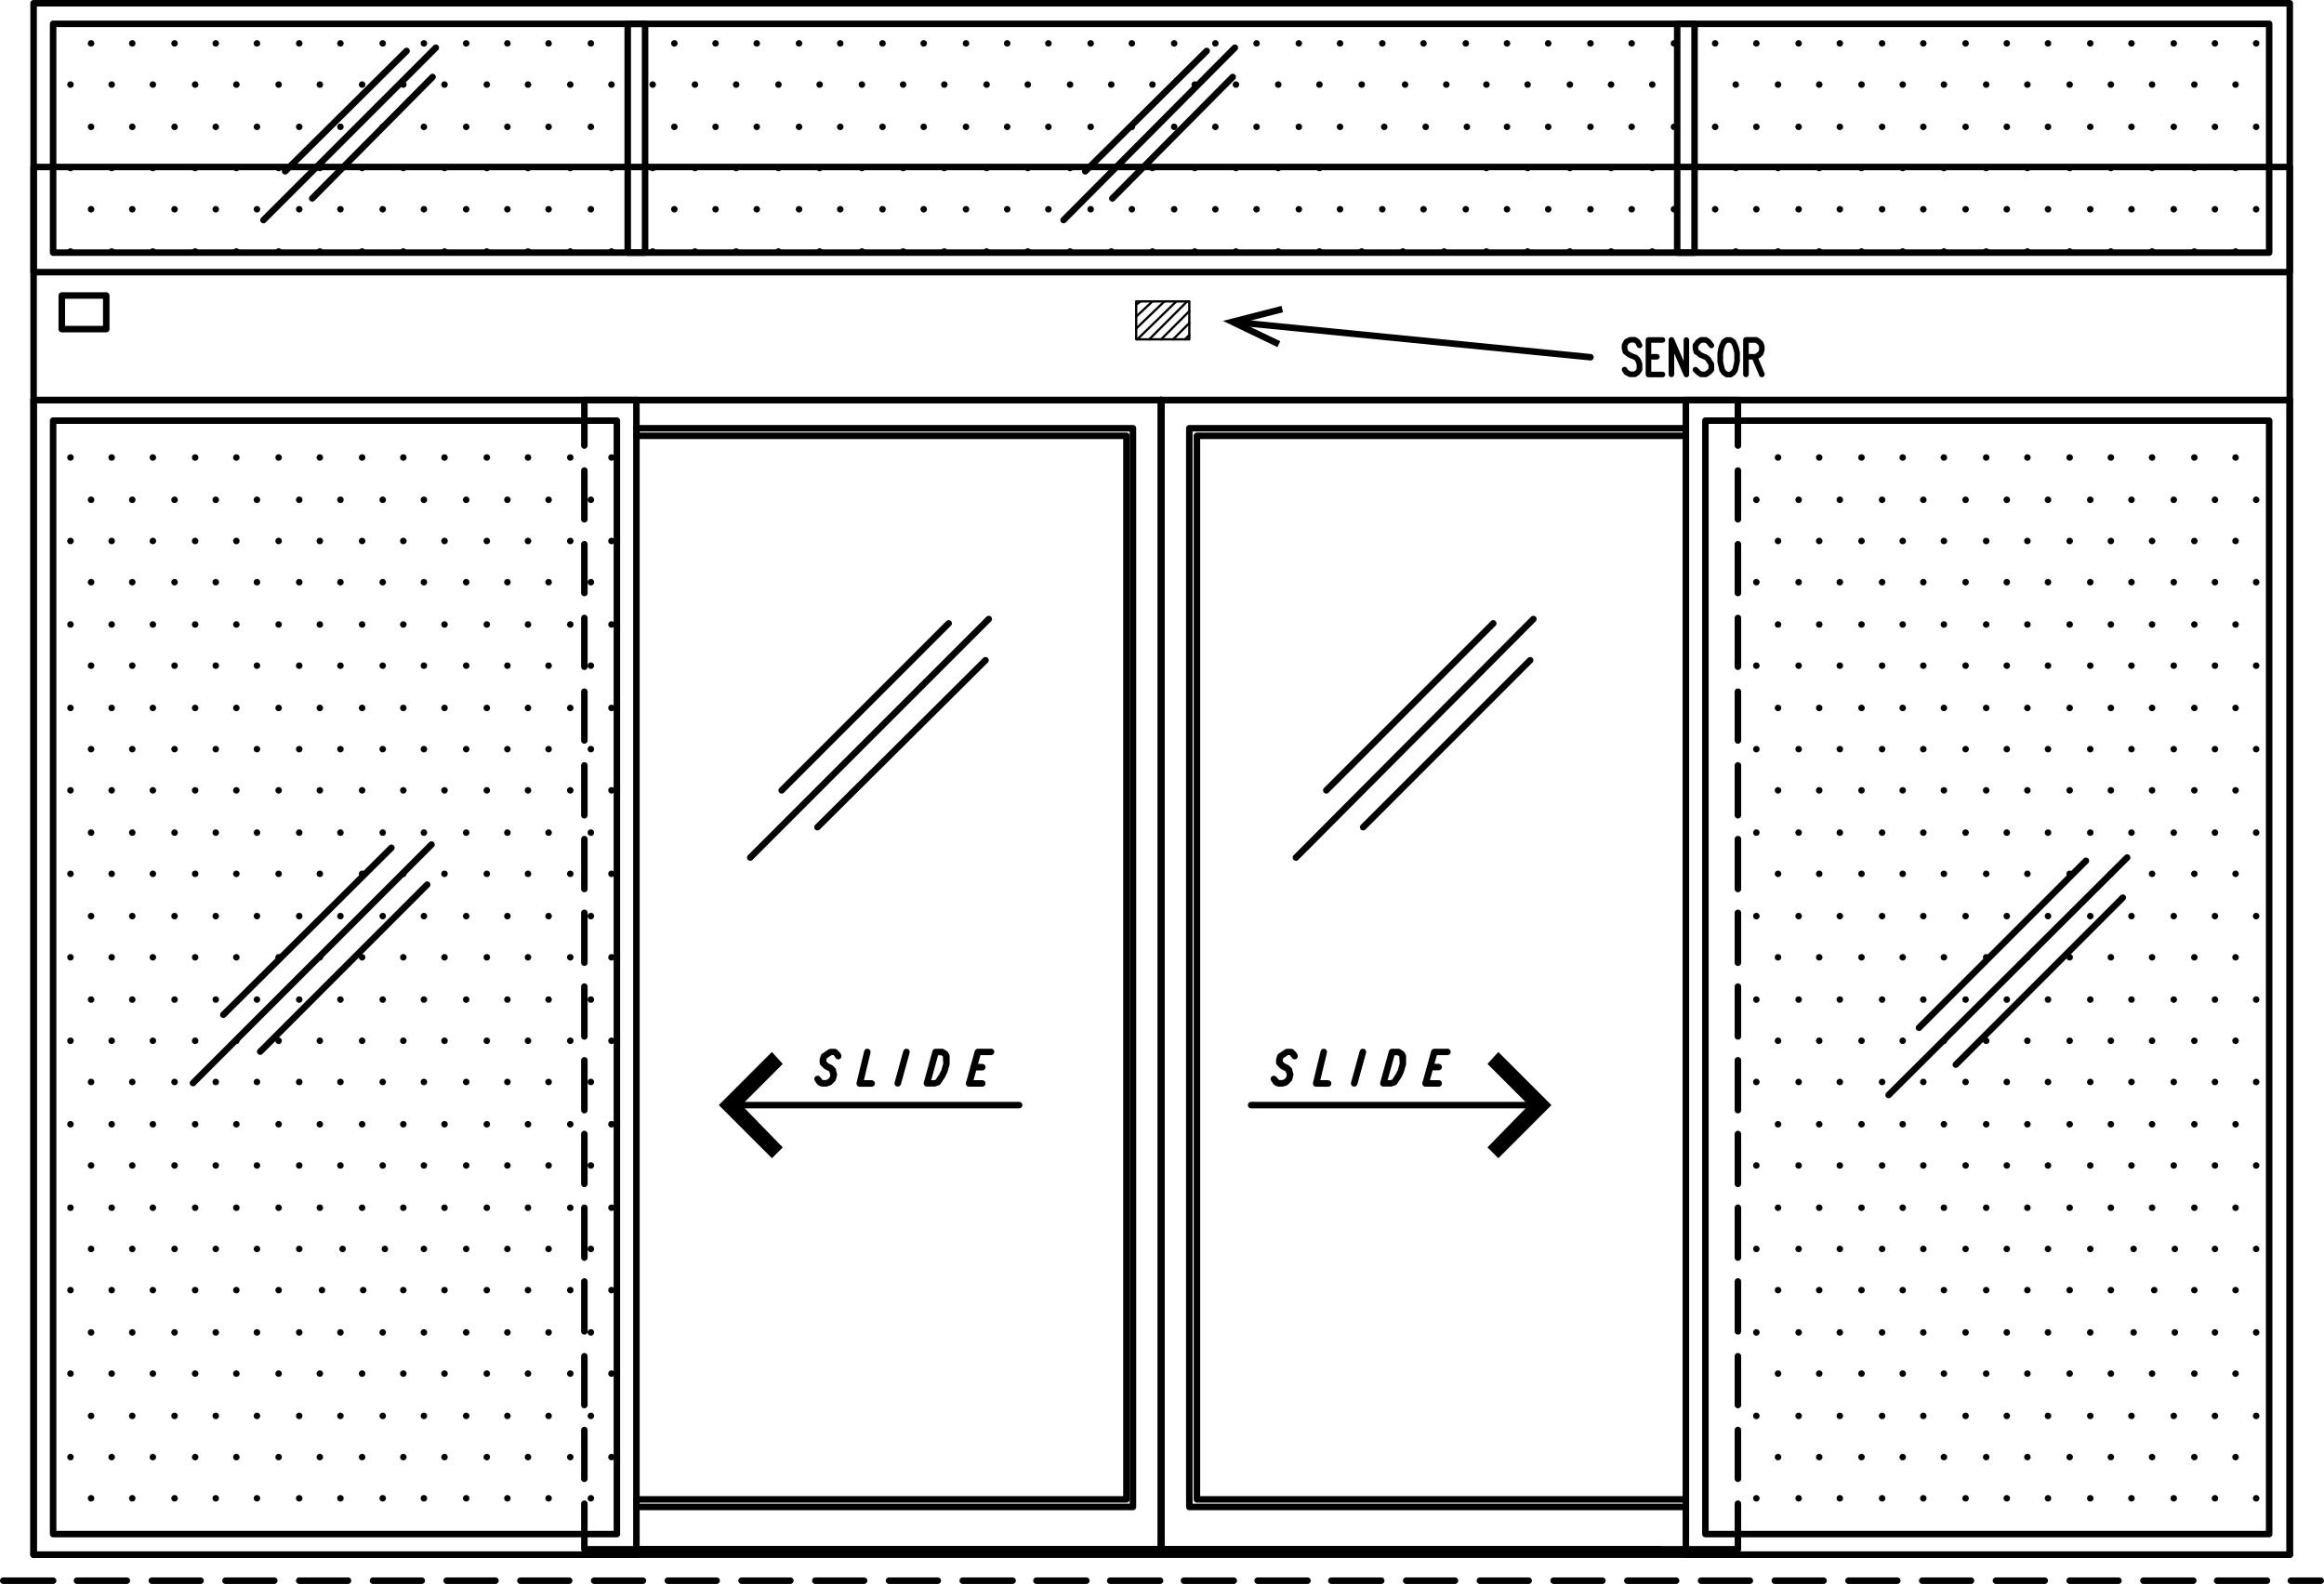 <?xml version="1.0" encoding="UTF-8"?>
<svg xmlns="http://www.w3.org/2000/svg" id="Layer_2" viewBox="0 0 257.23 175.32">
  <defs>
    <style>.cls-1,.cls-2,.cls-3{fill:none;}.cls-2{stroke-width:.25px;}.cls-2,.cls-3{stroke:#000;stroke-linecap:round;stroke-linejoin:round;}.cls-3{stroke-width:.72px;}</style>
  </defs>
  <g id="Layer_1-2">
    <line class="cls-3" x1="3.72" y1="172.08" x2="253.44" y2="172.08"></line>
    <line class="cls-3" x1="3.72" y1="44.28" x2="3.72" y2="172.08"></line>
    <polyline class="cls-3" points="70.44 172.08 3.72 172.08 3.72 44.28 70.44 44.28 70.44 172.08"></polyline>
    <polyline class="cls-3" points="70.44 44.28 64.68 44.28 64.68 49.32"></polyline>
    <line class="cls-3" x1="64.68" y1="52.08" x2="64.68" y2="57.48"></line>
    <line class="cls-3" x1="64.68" y1="60.24" x2="64.68" y2="65.64"></line>
    <line class="cls-3" x1="64.68" y1="68.4" x2="64.68" y2="73.8"></line>
    <line class="cls-3" x1="64.68" y1="76.56" x2="64.68" y2="81.96"></line>
    <line class="cls-3" x1="64.68" y1="84.72" x2="64.68" y2="90.24"></line>
    <line class="cls-3" x1="64.68" y1="92.88" x2="64.68" y2="98.4"></line>
    <line class="cls-3" x1="64.68" y1="101.04" x2="64.68" y2="106.56"></line>
    <line class="cls-3" x1="64.68" y1="109.2" x2="64.68" y2="114.72"></line>
    <line class="cls-3" x1="64.68" y1="117.36" x2="64.68" y2="122.88"></line>
    <line class="cls-3" x1="64.68" y1="125.52" x2="64.68" y2="131.04"></line>
    <line class="cls-3" x1="64.68" y1="133.68" x2="64.68" y2="139.2"></line>
    <line class="cls-3" x1="64.68" y1="141.84" x2="64.68" y2="147.36"></line>
    <line class="cls-3" x1="64.68" y1="150.12" x2="64.68" y2="155.52"></line>
    <line class="cls-3" x1="64.68" y1="158.28" x2="64.68" y2="163.68"></line>
    <polyline class="cls-3" points="64.68 166.44 64.68 171.48 70.44 171.48"></polyline>
    <line class="cls-3" x1="128.52" y1="44.28" x2="128.52" y2="44.28"></line>
    <polyline class="cls-3" points="128.52 44.28 128.52 171.48 70.44 171.48"></polyline>
    <line class="cls-3" x1="107.76" y1="118.12" x2="108.72" y2="118.12"></line>
    <line class="cls-3" x1="107.28" y1="119.92" x2="108.72" y2="119.92"></line>
    <line class="cls-3" x1="80.76" y1="122.32" x2="112.8" y2="122.32"></line>
    <polygon points="86.64 117.76 85.44 116.44 79.56 122.32 85.44 128.2 86.64 127 82.08 122.32 86.64 117.76"></polygon>
    <line class="cls-3" x1="83.04" y1="94.92" x2="109.44" y2="68.52"></line>
    <line class="cls-3" x1="90.48" y1="91.56" x2="109.08" y2="73.08"></line>
    <line class="cls-3" x1="86.52" y1="87.48" x2="105" y2="69"></line>
    <line class="cls-3" x1="253.44" y1="44.28" x2="253.44" y2="172.08"></line>
    <polyline class="cls-3" points="186.6 172.08 253.44 172.08 253.44 44.28 186.6 44.28 186.6 172.08"></polyline>
    <line class="cls-3" x1="128.52" y1="44.28" x2="128.52" y2="44.28"></line>
    <polyline class="cls-3" points="128.52 44.28 128.52 171.48 186.6 171.48"></polyline>
    <line class="cls-3" x1="170.4" y1="122.32" x2="138.48" y2="122.32"></line>
    <polygon points="165.84 116.44 164.64 117.76 169.2 122.32 164.64 127 165.84 128.2 171.72 122.32 165.84 116.44"></polygon>
    <polyline class="cls-3" points="11.76 36.43 6.84 36.43 6.84 32.71 11.76 32.71 11.76 36.43"></polyline>
    <line class="cls-3" x1=".36" y1="174.96" x2="5.88" y2="174.96"></line>
    <line class="cls-3" x1="8.52" y1="174.96" x2="14.04" y2="174.96"></line>
    <line class="cls-3" x1="16.8" y1="174.96" x2="22.2" y2="174.96"></line>
    <line class="cls-3" x1="24.96" y1="174.96" x2="30.36" y2="174.96"></line>
    <line class="cls-3" x1="33.12" y1="174.96" x2="38.52" y2="174.96"></line>
    <line class="cls-3" x1="41.28" y1="174.96" x2="46.68" y2="174.96"></line>
    <line class="cls-3" x1="49.44" y1="174.96" x2="54.84" y2="174.96"></line>
    <line class="cls-3" x1="57.6" y1="174.96" x2="63" y2="174.96"></line>
    <line class="cls-3" x1="65.76" y1="174.96" x2="71.16" y2="174.96"></line>
    <line class="cls-3" x1="73.92" y1="174.96" x2="79.32" y2="174.96"></line>
    <line class="cls-3" x1="82.08" y1="174.96" x2="87.48" y2="174.96"></line>
    <line class="cls-3" x1="90.24" y1="174.96" x2="95.64" y2="174.96"></line>
    <line class="cls-3" x1="98.4" y1="174.96" x2="103.8" y2="174.96"></line>
    <line class="cls-3" x1="106.56" y1="174.96" x2="112.08" y2="174.96"></line>
    <line class="cls-3" x1="114.72" y1="174.96" x2="120.24" y2="174.96"></line>
    <line class="cls-3" x1="122.88" y1="174.96" x2="128.4" y2="174.96"></line>
    <line class="cls-3" x1="131.04" y1="174.96" x2="136.56" y2="174.96"></line>
    <line class="cls-3" x1="139.2" y1="174.96" x2="144.72" y2="174.96"></line>
    <line class="cls-3" x1="147.36" y1="174.96" x2="152.88" y2="174.96"></line>
    <line class="cls-3" x1="155.64" y1="174.96" x2="161.04" y2="174.96"></line>
    <line class="cls-3" x1="163.8" y1="174.96" x2="169.2" y2="174.96"></line>
    <line class="cls-3" x1="171.96" y1="174.96" x2="177.36" y2="174.96"></line>
    <line class="cls-3" x1="180.12" y1="174.96" x2="185.52" y2="174.96"></line>
    <line class="cls-3" x1="188.28" y1="174.96" x2="193.68" y2="174.96"></line>
    <line class="cls-3" x1="196.44" y1="174.96" x2="201.84" y2="174.96"></line>
    <line class="cls-3" x1="204.6" y1="174.96" x2="210" y2="174.96"></line>
    <line class="cls-3" x1="212.76" y1="174.96" x2="218.16" y2="174.96"></line>
    <line class="cls-3" x1="220.92" y1="174.96" x2="226.32" y2="174.96"></line>
    <line class="cls-3" x1="229.08" y1="174.96" x2="234.48" y2="174.96"></line>
    <line class="cls-3" x1="237.24" y1="174.96" x2="242.76" y2="174.96"></line>
    <line class="cls-3" x1="245.4" y1="174.96" x2="250.92" y2="174.96"></line>
    <line class="cls-3" x1="253.56" y1="174.96" x2="256.87" y2="174.96"></line>
    <line class="cls-3" x1="157.8" y1="119.92" x2="159.24" y2="119.92"></line>
    <line class="cls-3" x1="143.44" y1="94.92" x2="169.72" y2="68.52"></line>
    <line class="cls-3" x1="150.88" y1="91.56" x2="169.36" y2="73.08"></line>
    <line class="cls-3" x1="146.8" y1="87.48" x2="165.28" y2="69"></line>
    <polygon class="cls-1" points="154.69 116.8 154.35 116.8 153.59 119.56 153.9 119.56 154.09 119.5 154.5 118.88 154.72 118.44 154.92 117.71 154.88 116.93 154.69 116.8"></polygon>
    <polygon class="cls-1" points="104.17 116.8 103.83 116.8 103.07 119.56 103.38 119.56 103.57 119.5 103.98 118.88 104.2 118.44 104.4 117.71 104.36 116.93 104.17 116.8"></polygon>
    <path d="M92.96,116.52s-.04-.07-.07-.09l-.24-.24c-.07-.07-.16-.1-.25-.1h-.48c-.07,0-.14.02-.2.06l-.72.48c-.07.04-.12.11-.14.19l-.12.36s-.02.08-.02.11v.36c0,.1.04.19.11.25l.36.36s.06.05.09.07l.43.21.09.09s0,.06.02.08l.09.26-.07.28-.23.23-.22.07h-.34l-.26-.32c-.11-.17-.33-.21-.5-.1-.17.11-.21.33-.1.5l.24.36c.04.05.08.09.14.12l.24.12s.11.04.16.04h.48s.08,0,.11-.02l.36-.12c.05-.02.1-.05.14-.09l.36-.36s.08-.1.1-.17l.12-.48c.02-.07.01-.14,0-.2l-.1-.31v-.06c0-.1-.04-.19-.11-.25l-.24-.24s-.06-.05-.09-.07l-.43-.21-.2-.2v-.17s.05-.19.05-.19l.53-.35h.22l.19.28c.09.18.31.25.48.16.18-.09.25-.31.16-.48l-.12-.24Z"></path>
    <path d="M96.48,119.56h-.86l.73-3.04c.05-.19-.07-.39-.27-.43-.2-.05-.39.07-.43.27l-.84,3.48c-.03.11,0,.22.07.31.07.09.17.14.28.14h1.32c.2,0,.36-.16.36-.36s-.16-.36-.36-.36Z"></path>
    <path d="M100.42,116.09c-.19-.05-.39.06-.44.25l-.96,3.48c-.05.19.06.39.25.44.03,0,.06.01.1.01.16,0,.3-.1.35-.26l.96-3.48c.05-.19-.06-.39-.25-.44Z"></path>
    <path d="M104.96,116.52c-.03-.06-.07-.1-.12-.14l-.36-.24c-.06-.04-.13-.06-.2-.06h-.72c-.16,0-.3.11-.35.26l-.96,3.48c-.03.11,0,.22.06.31.07.09.17.14.29.14h.84s.08,0,.11-.02l.36-.12c.08-.03.14-.08.19-.14l.5-.76.26-.54.24-.84s.01-.07.01-.1v-.84c0-.06-.01-.11-.04-.16l-.12-.24ZM104.2,118.44l-.22.44-.41.62-.19.06h-.31l.76-2.76h.34l.19.13.04.78-.2.73Z"></path>
    <path d="M109.68,116.08h-1.44c-.16,0-.3.11-.35.26l-.96,3.48c-.05.19.06.39.25.44.03,0,.06.01.1.01.16,0,.3-.1.35-.26l.89-3.22h1.17c.2,0,.36-.16.36-.36s-.16-.36-.36-.36Z"></path>
    <path d="M143.48,116.52s-.04-.07-.07-.09l-.24-.24c-.07-.07-.16-.1-.25-.1h-.48c-.07,0-.14.02-.2.06l-.72.48c-.07.04-.12.11-.14.19l-.12.36s-.02.08-.02.11v.36c0,.1.04.19.11.25l.36.36s.06.05.09.07l.43.21.09.09s0,.06.02.08l.09.26-.07.28-.23.23-.22.07h-.34l-.27-.32c-.11-.17-.33-.21-.5-.1-.17.11-.21.33-.1.5l.24.36c.04.05.08.09.14.12l.24.12s.11.04.16.04h.48s.08,0,.11-.02l.36-.12c.05-.02.1-.05.14-.09l.36-.36s.08-.1.1-.17l.12-.48c.02-.07.01-.14,0-.2l-.1-.31v-.06c0-.1-.04-.19-.11-.25l-.24-.24s-.06-.05-.09-.07l-.43-.21-.2-.2v-.17s.05-.19.05-.19l.53-.35h.22l.19.28c.09.18.31.25.48.16.18-.09.25-.31.16-.48l-.12-.24Z"></path>
    <path d="M147,119.56h-.86l.73-3.04c.05-.19-.07-.39-.27-.43-.2-.05-.39.07-.43.27l-.84,3.48c-.03.11,0,.22.07.31.07.09.17.14.28.14h1.32c.2,0,.36-.16.36-.36s-.16-.36-.36-.36Z"></path>
    <path d="M150.94,116.09c-.2-.05-.39.06-.44.25l-.96,3.48c-.05.19.06.39.25.44.03,0,.06.01.1.01.16,0,.3-.1.35-.26l.96-3.48c.05-.19-.06-.39-.25-.44Z"></path>
    <path d="M155.48,116.52c-.03-.06-.07-.1-.12-.14l-.36-.24c-.06-.04-.13-.06-.2-.06h-.72c-.16,0-.3.11-.35.26l-.96,3.48c-.03.11,0,.22.06.31.07.09.17.14.29.14h.84s.08,0,.11-.02l.36-.12c.08-.02.14-.07.19-.14l.5-.76.26-.54.24-.84s.01-.07.01-.1v-.84c0-.06-.01-.11-.04-.16l-.12-.24ZM154.72,118.44l-.22.44-.41.62-.19.06h-.31l.76-2.76h.34l.19.13.04.78-.2.73Z"></path>
    <path d="M160.2,116.08h-1.44c-.16,0-.3.11-.35.26l-.44,1.6c-.03.05-.05.11-.05.18,0,0,0,0,0,0l-.47,1.7c-.05.19.06.39.25.44.03,0,.06.01.1.01.16,0,.3-.1.35-.26l.42-1.54h.67c.2,0,.36-.16.36-.36s-.16-.36-.36-.36h-.47l.27-.96h1.17c.2,0,.36-.16.36-.36s-.16-.36-.36-.36Z"></path>
    <polygon class="cls-1" points="190.99 38.35 190.83 38.05 190.67 37.94 190.44 37.94 190.28 38.05 190.11 38.39 190.02 38.66 189.93 39.14 189.94 40 190.12 40.81 190.26 41.02 190.44 41.14 190.67 41.14 190.85 41.02 190.99 40.81 191.18 39.94 191.18 39.08 190.99 38.35"></polygon>
    <polygon class="cls-1" points="193.54 38.05 193.36 37.94 192.62 37.94 192.62 39.18 193.35 39.18 193.69 38.91 193.76 38.71 193.76 38.4 193.69 38.21 193.54 38.05"></polygon>
    <path d="M181.64,39.87l-.1-.21s-.03-.06-.06-.08l-.21-.21s-.06-.05-.1-.07l-.67-.28-.26-.17-.12-.3v-.24l.13-.26.26-.13h.35l.16.11.17.34c.08.15.26.21.42.14.15-.08.22-.26.14-.42l-.21-.41s-.06-.09-.11-.12l-.31-.21c-.05-.03-.11-.05-.17-.05h-.52s-.09.01-.14.03l-.41.21c-.06.03-.11.08-.14.14l-.21.41s-.03.09-.03.14v.38s.11.41.11.41c.01.05.04.1.08.14l.51.38.67.29.13.13.15.38v.48l-.12.18-.18.12h-.35l-.27-.14-.16-.24c-.09-.14-.29-.18-.43-.09-.14.09-.18.29-.09.43l.21.31s.07.08.12.11l.41.21s.09.03.14.03h.52c.06,0,.12-.02.17-.05l.31-.21s.06-.05.09-.09l.21-.31c.03-.05.05-.11.05-.17v-.62s0-.07-.02-.1l-.12-.35Z"></path>
    <path d="M184.01,37.94c.17,0,.31-.14.31-.31s-.14-.31-.31-.31h-1.55c-.17,0-.31.14-.31.31v3.82c0,.17.14.31.31.31h1.55c.17,0,.31-.14.31-.31s-.14-.31-.31-.31h-1.24v-1.34h.62c.17,0,.31-.14.31-.31s-.14-.31-.31-.31h-.62v-1.24h1.24Z"></path>
    <path d="M186.66,37.32c-.17,0-.31.14-.31.31v2.32l-1.06-2.45c-.06-.13-.2-.21-.35-.18-.14.03-.25.16-.25.3v3.82c0,.17.14.31.31.31s.31-.14.31-.31v-2.32l1.06,2.45c.05.12.16.19.28.19.02,0,.04,0,.06,0,.14-.03.25-.16.25-.3v-3.82c0-.17-.14-.31-.31-.31Z"></path>
    <path d="M189.48,39.87l-.1-.21s-.03-.06-.06-.08l-.21-.21s-.06-.05-.1-.07l-.67-.29-.16-.16s-.05-.04-.08-.06l-.08-.04-.05-.2v-.21l.22-.29.19-.12h.33l.19.12.28.37c.1.14.3.16.43.06.14-.1.16-.3.06-.43l-.31-.41s-.05-.05-.08-.07l-.31-.21c-.05-.03-.11-.05-.17-.05h-.52c-.06,0-.12.02-.17.05l-.31.21s-.05.04-.08.07l-.31.41c-.04.05-.06.12-.06.19v.38s.11.41.11.41c.02.09.08.16.16.2l.16.08.17.17s.06.05.1.07l.67.29.38.56v.4l-.17.18-.23.15h-.33l-.18-.12-.31-.31c-.12-.12-.32-.12-.44,0s-.12.32,0,.44l.36.35.31.21c.05.03.11.05.17.05h.52c.06,0,.12-.02.17-.05l.36-.24.31-.31c.06-.06.09-.14.09-.22v-.62c0-.06-.02-.12-.05-.17l-.19-.28Z"></path>
    <path d="M192.45,38.46l-.12-.35-.21-.41s-.06-.09-.11-.12l-.31-.21c-.05-.03-.11-.05-.17-.05h-.41c-.06,0-.12.02-.17.05l-.31.21s-.08.07-.11.12l-.22.45-.11.35-.11.58v.99s.22.94.22.94c0,.03.02.07.04.1l.21.31s.05.06.09.09l.31.21c.05.03.11.05.17.05h.41c.06,0,.12-.02.17-.05l.31-.21s.06-.05.09-.09l.21-.31s.03-.06.04-.1l.22-1v-.99s-.12-.55-.12-.55ZM191.77,40.81l-.14.21-.18.12h-.23l-.18-.12-.14-.21-.18-.8v-.87s.09-.48.09-.48l.09-.27.17-.34.16-.11h.23l.16.11.15.3.19.73v.87s-.18.86-.18.86Z"></path>
    <path d="M195.12,39.29s.06-.08.07-.12l.1-.31s.02-.06.02-.1v-.41s0-.07-.02-.1l-.1-.31s-.04-.09-.07-.12l-.25-.25-.31-.21c-.05-.03-.11-.05-.17-.05h-1.14c-.17,0-.31.14-.31.31v3.82c0,.17.14.31.31.31s.31-.14.31-.31v-1.65h.41l.75,1.77c.05.12.16.19.29.19.04,0,.08,0,.12-.02.16-.07.23-.25.17-.41l-.68-1.62.31-.21.21-.21ZM194.7,38.71l-.07.2-.34.27h-.73v-1.24h.74l.18.12.16.16.06.19v.31Z"></path>
    <polyline class="cls-2" points="131.64 37.56 125.76 37.56 125.76 33.36 131.64 33.36 131.64 37.56"></polyline>
    <polyline class="cls-3" points="3.72 44.28 253.44 44.28 253.44 18.48 3.72 18.48 3.72 44.28"></polyline>
    <polyline class="cls-3" points="3.72 30.12 253.44 30.12 253.44 .36 3.72 .36 3.72 30.12"></polyline>
    <line class="cls-2" x1="125.76" y1="33.72" x2="126.24" y2="33.36"></line>
    <line class="cls-2" x1="125.76" y1="35.04" x2="127.56" y2="33.36"></line>
    <line class="cls-2" x1="125.76" y1="36.36" x2="128.88" y2="33.36"></line>
    <line class="cls-2" x1="125.88" y1="37.56" x2="130.2" y2="33.36"></line>
    <line class="cls-2" x1="127.2" y1="37.56" x2="131.4" y2="33.36"></line>
    <line class="cls-2" x1="128.52" y1="37.56" x2="131.64" y2="34.44"></line>
    <line class="cls-2" x1="129.84" y1="37.56" x2="131.64" y2="35.76"></line>
    <line class="cls-2" x1="131.16" y1="37.56" x2="131.64" y2="37.08"></line>
    <line class="cls-3" x1="21.6" y1="27.84" x2="21.6" y2="27.84"></line>
    <line class="cls-3" x1="16.92" y1="27.84" x2="16.92" y2="27.84"></line>
    <line class="cls-3" x1="12.36" y1="27.84" x2="12.36" y2="27.84"></line>
    <line class="cls-3" x1="7.8" y1="27.84" x2="7.8" y2="27.84"></line>
    <line class="cls-3" x1="185.28" y1="23.16" x2="185.28" y2="23.16"></line>
    <line class="cls-3" x1="180.6" y1="23.16" x2="180.6" y2="23.16"></line>
    <line class="cls-3" x1="176.04" y1="23.16" x2="176.04" y2="23.16"></line>
    <line class="cls-3" x1="171.36" y1="23.16" x2="171.36" y2="23.16"></line>
    <line class="cls-3" x1="166.8" y1="23.16" x2="166.8" y2="23.16"></line>
    <line class="cls-3" x1="162.24" y1="23.16" x2="162.24" y2="23.16"></line>
    <line class="cls-3" x1="157.56" y1="23.16" x2="157.56" y2="23.16"></line>
    <line class="cls-3" x1="153" y1="23.16" x2="153" y2="23.16"></line>
    <line class="cls-3" x1="148.32" y1="23.16" x2="148.32" y2="23.16"></line>
    <line class="cls-3" x1="143.76" y1="23.16" x2="143.76" y2="23.16"></line>
    <line class="cls-3" x1="139.08" y1="23.16" x2="139.08" y2="23.16"></line>
    <line class="cls-3" x1="134.52" y1="23.16" x2="134.52" y2="23.16"></line>
    <line class="cls-3" x1="129.96" y1="23.16" x2="129.96" y2="23.16"></line>
    <line class="cls-3" x1="125.28" y1="23.16" x2="125.28" y2="23.16"></line>
    <line class="cls-3" x1="120.72" y1="23.16" x2="120.72" y2="23.16"></line>
    <line class="cls-3" x1="116.04" y1="23.16" x2="116.04" y2="23.16"></line>
    <line class="cls-3" x1="111.48" y1="23.16" x2="111.48" y2="23.16"></line>
    <line class="cls-3" x1="106.92" y1="23.16" x2="106.92" y2="23.16"></line>
    <line class="cls-3" x1="102.24" y1="23.16" x2="102.24" y2="23.16"></line>
    <line class="cls-3" x1="97.68" y1="23.16" x2="97.68" y2="23.16"></line>
    <line class="cls-3" x1="93" y1="23.16" x2="93" y2="23.16"></line>
    <line class="cls-3" x1="88.44" y1="23.16" x2="88.44" y2="23.16"></line>
    <line class="cls-3" x1="83.76" y1="23.16" x2="83.76" y2="23.16"></line>
    <line class="cls-3" x1="79.2" y1="23.16" x2="79.2" y2="23.16"></line>
    <line class="cls-3" x1="74.64" y1="23.16" x2="74.64" y2="23.16"></line>
    <line class="cls-3" x1="249.72" y1="23.16" x2="249.72" y2="23.16"></line>
    <line class="cls-3" x1="245.16" y1="23.16" x2="245.16" y2="23.16"></line>
    <line class="cls-3" x1="240.6" y1="23.16" x2="240.6" y2="23.16"></line>
    <line class="cls-3" x1="235.92" y1="23.16" x2="235.92" y2="23.16"></line>
    <line class="cls-3" x1="231.36" y1="23.16" x2="231.36" y2="23.16"></line>
    <line class="cls-3" x1="226.68" y1="23.16" x2="226.68" y2="23.16"></line>
    <line class="cls-3" x1="222.12" y1="23.16" x2="222.12" y2="23.16"></line>
    <line class="cls-3" x1="217.56" y1="23.16" x2="217.56" y2="23.16"></line>
    <line class="cls-3" x1="212.88" y1="23.16" x2="212.88" y2="23.16"></line>
    <line class="cls-3" x1="208.32" y1="23.16" x2="208.32" y2="23.16"></line>
    <line class="cls-3" x1="203.64" y1="23.16" x2="203.64" y2="23.16"></line>
    <line class="cls-3" x1="199.08" y1="23.16" x2="199.08" y2="23.16"></line>
    <line class="cls-3" x1="194.4" y1="23.16" x2="194.4" y2="23.16"></line>
    <line class="cls-3" x1="189.84" y1="23.16" x2="189.84" y2="23.16"></line>
    <line class="cls-3" x1="65.4" y1="23.16" x2="65.4" y2="23.16"></line>
    <line class="cls-3" x1="60.72" y1="23.16" x2="60.72" y2="23.16"></line>
    <line class="cls-3" x1="56.16" y1="23.16" x2="56.16" y2="23.16"></line>
    <line class="cls-3" x1="51.6" y1="23.16" x2="51.6" y2="23.16"></line>
    <line class="cls-3" x1="46.92" y1="23.16" x2="46.92" y2="23.16"></line>
    <line class="cls-3" x1="42.36" y1="23.16" x2="42.36" y2="23.16"></line>
    <line class="cls-3" x1="37.68" y1="23.16" x2="37.68" y2="23.16"></line>
    <line class="cls-3" x1="33.12" y1="23.16" x2="33.12" y2="23.16"></line>
    <line class="cls-3" x1="28.44" y1="23.16" x2="28.44" y2="23.16"></line>
    <line class="cls-3" x1="23.88" y1="23.16" x2="23.88" y2="23.16"></line>
    <line class="cls-3" x1="19.32" y1="23.16" x2="19.32" y2="23.16"></line>
    <line class="cls-3" x1="14.64" y1="23.16" x2="14.64" y2="23.16"></line>
    <line class="cls-3" x1="10.08" y1="23.16" x2="10.08" y2="23.16"></line>
    <line class="cls-3" x1="182.88" y1="18.6" x2="182.88" y2="18.6"></line>
    <line class="cls-3" x1="178.32" y1="18.6" x2="178.32" y2="18.6"></line>
    <line class="cls-3" x1="173.76" y1="18.6" x2="173.76" y2="18.6"></line>
    <line class="cls-3" x1="169.08" y1="18.6" x2="169.08" y2="18.6"></line>
    <line class="cls-3" x1="164.52" y1="18.6" x2="164.52" y2="18.6"></line>
    <line class="cls-3" x1="146.04" y1="18.6" x2="146.04" y2="18.6"></line>
    <line class="cls-3" x1="141.48" y1="18.6" x2="141.48" y2="18.6"></line>
    <line class="cls-3" x1="136.8" y1="18.6" x2="136.8" y2="18.6"></line>
    <line class="cls-3" x1="132.24" y1="18.6" x2="132.24" y2="18.6"></line>
    <line class="cls-3" x1="127.56" y1="18.6" x2="127.56" y2="18.6"></line>
    <line class="cls-3" x1="123" y1="18.6" x2="123" y2="18.6"></line>
    <line class="cls-3" x1="118.44" y1="18.6" x2="118.44" y2="18.6"></line>
    <line class="cls-3" x1="113.76" y1="18.6" x2="113.76" y2="18.6"></line>
    <line class="cls-3" x1="109.2" y1="18.6" x2="109.2" y2="18.6"></line>
    <line class="cls-3" x1="104.52" y1="18.6" x2="104.52" y2="18.6"></line>
    <line class="cls-3" x1="99.96" y1="18.6" x2="99.96" y2="18.6"></line>
    <line class="cls-3" x1="95.4" y1="18.6" x2="95.4" y2="18.6"></line>
    <line class="cls-3" x1="90.72" y1="18.6" x2="90.72" y2="18.6"></line>
    <line class="cls-3" x1="86.16" y1="18.6" x2="86.16" y2="18.6"></line>
    <line class="cls-3" x1="81.48" y1="18.6" x2="81.48" y2="18.6"></line>
    <line class="cls-3" x1="76.92" y1="18.6" x2="76.92" y2="18.6"></line>
    <line class="cls-3" x1="72.24" y1="18.6" x2="72.24" y2="18.6"></line>
    <line class="cls-3" x1="247.44" y1="18.6" x2="247.44" y2="18.6"></line>
    <line class="cls-3" x1="242.88" y1="18.6" x2="242.88" y2="18.6"></line>
    <line class="cls-3" x1="238.2" y1="18.6" x2="238.2" y2="18.6"></line>
    <line class="cls-3" x1="233.64" y1="18.6" x2="233.64" y2="18.6"></line>
    <line class="cls-3" x1="229.08" y1="18.6" x2="229.08" y2="18.6"></line>
    <line class="cls-3" x1="224.4" y1="18.6" x2="224.4" y2="18.6"></line>
    <line class="cls-3" x1="219.84" y1="18.6" x2="219.84" y2="18.6"></line>
    <line class="cls-3" x1="215.16" y1="18.6" x2="215.16" y2="18.6"></line>
    <line class="cls-3" x1="210.6" y1="18.6" x2="210.6" y2="18.6"></line>
    <line class="cls-3" x1="206.04" y1="18.6" x2="206.04" y2="18.6"></line>
    <line class="cls-3" x1="201.36" y1="18.6" x2="201.36" y2="18.6"></line>
    <line class="cls-3" x1="196.8" y1="18.6" x2="196.8" y2="18.6"></line>
    <line class="cls-3" x1="192.12" y1="18.6" x2="192.12" y2="18.6"></line>
    <line class="cls-3" x1="67.68" y1="18.6" x2="67.68" y2="18.6"></line>
    <line class="cls-3" x1="63.12" y1="18.6" x2="63.12" y2="18.6"></line>
    <line class="cls-3" x1="58.44" y1="18.6" x2="58.44" y2="18.6"></line>
    <line class="cls-3" x1="53.88" y1="18.6" x2="53.88" y2="18.6"></line>
    <line class="cls-3" x1="49.2" y1="18.6" x2="49.2" y2="18.6"></line>
    <line class="cls-3" x1="44.64" y1="18.6" x2="44.64" y2="18.6"></line>
    <line class="cls-3" x1="40.08" y1="18.6" x2="40.08" y2="18.6"></line>
    <line class="cls-3" x1="35.4" y1="18.6" x2="35.4" y2="18.6"></line>
    <line class="cls-3" x1="30.84" y1="18.6" x2="30.84" y2="18.6"></line>
    <line class="cls-3" x1="26.16" y1="18.6" x2="26.16" y2="18.6"></line>
    <line class="cls-3" x1="21.6" y1="18.6" x2="21.6" y2="18.6"></line>
    <line class="cls-3" x1="16.92" y1="18.6" x2="16.92" y2="18.6"></line>
    <line class="cls-3" x1="12.36" y1="18.6" x2="12.36" y2="18.6"></line>
    <line class="cls-3" x1="7.8" y1="18.6" x2="7.8" y2="18.6"></line>
    <line class="cls-3" x1="185.28" y1="14.04" x2="185.28" y2="14.04"></line>
    <line class="cls-3" x1="180.6" y1="14.04" x2="180.6" y2="14.04"></line>
    <line class="cls-3" x1="176.04" y1="14.04" x2="176.04" y2="14.04"></line>
    <line class="cls-3" x1="171.36" y1="14.04" x2="171.36" y2="14.04"></line>
    <line class="cls-3" x1="166.8" y1="14.04" x2="166.8" y2="14.04"></line>
    <line class="cls-3" x1="148.32" y1="14.04" x2="148.32" y2="14.04"></line>
    <line class="cls-3" x1="143.76" y1="14.04" x2="143.76" y2="14.04"></line>
    <line class="cls-3" x1="139.08" y1="14.04" x2="139.08" y2="14.04"></line>
    <line class="cls-3" x1="134.52" y1="14.04" x2="134.52" y2="14.04"></line>
    <line class="cls-3" x1="129.96" y1="14.04" x2="129.96" y2="14.04"></line>
    <line class="cls-3" x1="125.28" y1="14.04" x2="125.28" y2="14.04"></line>
    <line class="cls-3" x1="120.72" y1="14.04" x2="120.72" y2="14.04"></line>
    <line class="cls-3" x1="116.04" y1="14.04" x2="116.04" y2="14.04"></line>
    <line class="cls-3" x1="111.48" y1="14.04" x2="111.48" y2="14.04"></line>
    <line class="cls-3" x1="106.92" y1="14.04" x2="106.92" y2="14.04"></line>
    <line class="cls-3" x1="102.24" y1="14.04" x2="102.24" y2="14.04"></line>
    <line class="cls-3" x1="97.68" y1="14.04" x2="97.68" y2="14.04"></line>
    <line class="cls-3" x1="93" y1="14.04" x2="93" y2="14.04"></line>
    <line class="cls-3" x1="88.44" y1="14.04" x2="88.44" y2="14.04"></line>
    <line class="cls-3" x1="83.76" y1="14.04" x2="83.76" y2="14.04"></line>
    <line class="cls-3" x1="79.2" y1="14.04" x2="79.2" y2="14.04"></line>
    <line class="cls-3" x1="74.64" y1="14.04" x2="74.64" y2="14.04"></line>
    <line class="cls-3" x1="249.72" y1="14.04" x2="249.72" y2="14.04"></line>
    <line class="cls-3" x1="245.16" y1="14.04" x2="245.16" y2="14.04"></line>
    <line class="cls-3" x1="240.6" y1="14.04" x2="240.6" y2="14.04"></line>
    <line class="cls-3" x1="235.92" y1="14.04" x2="235.92" y2="14.04"></line>
    <line class="cls-3" x1="231.36" y1="14.04" x2="231.36" y2="14.04"></line>
    <line class="cls-3" x1="226.68" y1="14.04" x2="226.68" y2="14.04"></line>
    <line class="cls-3" x1="222.12" y1="14.04" x2="222.12" y2="14.04"></line>
    <line class="cls-3" x1="217.56" y1="14.04" x2="217.56" y2="14.04"></line>
    <line class="cls-3" x1="212.88" y1="14.04" x2="212.88" y2="14.04"></line>
    <line class="cls-3" x1="208.32" y1="14.04" x2="208.32" y2="14.04"></line>
    <line class="cls-3" x1="203.64" y1="14.04" x2="203.64" y2="14.04"></line>
    <line class="cls-3" x1="199.08" y1="14.04" x2="199.08" y2="14.04"></line>
    <line class="cls-3" x1="194.4" y1="14.04" x2="194.4" y2="14.04"></line>
    <line class="cls-3" x1="189.84" y1="14.04" x2="189.84" y2="14.04"></line>
    <line class="cls-3" x1="65.4" y1="14.04" x2="65.4" y2="14.04"></line>
    <line class="cls-3" x1="60.72" y1="14.04" x2="60.72" y2="14.04"></line>
    <line class="cls-3" x1="56.16" y1="14.04" x2="56.16" y2="14.04"></line>
    <line class="cls-3" x1="51.6" y1="14.04" x2="51.6" y2="14.04"></line>
    <line class="cls-3" x1="46.92" y1="14.04" x2="46.92" y2="14.04"></line>
    <line class="cls-3" x1="42.36" y1="14.04" x2="42.36" y2="14.04"></line>
    <line class="cls-3" x1="37.68" y1="14.04" x2="37.68" y2="14.04"></line>
    <line class="cls-3" x1="33.12" y1="14.04" x2="33.12" y2="14.04"></line>
    <line class="cls-3" x1="28.44" y1="14.04" x2="28.44" y2="14.04"></line>
    <line class="cls-3" x1="23.88" y1="14.04" x2="23.88" y2="14.04"></line>
    <line class="cls-3" x1="19.32" y1="14.04" x2="19.32" y2="14.04"></line>
    <line class="cls-3" x1="14.64" y1="14.04" x2="14.64" y2="14.04"></line>
    <line class="cls-3" x1="10.08" y1="14.04" x2="10.08" y2="14.04"></line>
    <line class="cls-3" x1="182.88" y1="9.36" x2="182.88" y2="9.36"></line>
    <line class="cls-3" x1="178.32" y1="9.36" x2="178.32" y2="9.36"></line>
    <line class="cls-3" x1="173.76" y1="9.36" x2="173.76" y2="9.36"></line>
    <line class="cls-3" x1="169.08" y1="9.36" x2="169.08" y2="9.36"></line>
    <line class="cls-3" x1="164.52" y1="9.36" x2="164.52" y2="9.36"></line>
    <line class="cls-3" x1="150.72" y1="9.36" x2="150.72" y2="9.36"></line>
    <line class="cls-3" x1="146.04" y1="9.36" x2="146.04" y2="9.36"></line>
    <line class="cls-3" x1="141.48" y1="9.36" x2="141.48" y2="9.36"></line>
    <line class="cls-3" x1="136.8" y1="9.36" x2="136.8" y2="9.36"></line>
    <line class="cls-3" x1="132.24" y1="9.36" x2="132.24" y2="9.36"></line>
    <line class="cls-3" x1="127.56" y1="9.36" x2="127.56" y2="9.36"></line>
    <line class="cls-3" x1="123" y1="9.36" x2="123" y2="9.36"></line>
    <line class="cls-3" x1="118.44" y1="9.36" x2="118.44" y2="9.36"></line>
    <line class="cls-3" x1="113.76" y1="9.36" x2="113.76" y2="9.36"></line>
    <line class="cls-3" x1="109.2" y1="9.36" x2="109.2" y2="9.36"></line>
    <line class="cls-3" x1="104.52" y1="9.36" x2="104.52" y2="9.36"></line>
    <line class="cls-3" x1="99.96" y1="9.36" x2="99.96" y2="9.36"></line>
    <line class="cls-3" x1="95.4" y1="9.36" x2="95.4" y2="9.36"></line>
    <line class="cls-3" x1="90.72" y1="9.36" x2="90.72" y2="9.36"></line>
    <line class="cls-3" x1="86.16" y1="9.36" x2="86.16" y2="9.36"></line>
    <line class="cls-3" x1="81.48" y1="9.36" x2="81.48" y2="9.36"></line>
    <line class="cls-3" x1="76.92" y1="9.36" x2="76.92" y2="9.36"></line>
    <line class="cls-3" x1="72.24" y1="9.36" x2="72.24" y2="9.36"></line>
    <line class="cls-3" x1="247.44" y1="9.36" x2="247.44" y2="9.36"></line>
    <line class="cls-3" x1="242.88" y1="9.36" x2="242.88" y2="9.36"></line>
    <line class="cls-3" x1="238.2" y1="9.36" x2="238.2" y2="9.36"></line>
    <line class="cls-3" x1="233.64" y1="9.36" x2="233.64" y2="9.36"></line>
    <line class="cls-3" x1="229.08" y1="9.36" x2="229.08" y2="9.36"></line>
    <line class="cls-3" x1="224.4" y1="9.36" x2="224.4" y2="9.36"></line>
    <line class="cls-3" x1="219.84" y1="9.36" x2="219.84" y2="9.36"></line>
    <line class="cls-3" x1="215.16" y1="9.36" x2="215.16" y2="9.36"></line>
    <line class="cls-3" x1="210.6" y1="9.36" x2="210.6" y2="9.36"></line>
    <line class="cls-3" x1="206.04" y1="9.36" x2="206.04" y2="9.36"></line>
    <line class="cls-3" x1="201.36" y1="9.36" x2="201.36" y2="9.36"></line>
    <line class="cls-3" x1="196.8" y1="9.36" x2="196.8" y2="9.36"></line>
    <line class="cls-3" x1="192.12" y1="9.36" x2="192.12" y2="9.36"></line>
    <line class="cls-3" x1="67.68" y1="9.36" x2="67.68" y2="9.36"></line>
    <line class="cls-3" x1="63.12" y1="9.36" x2="63.12" y2="9.36"></line>
    <line class="cls-3" x1="58.44" y1="9.36" x2="58.44" y2="9.36"></line>
    <line class="cls-3" x1="53.88" y1="9.36" x2="53.88" y2="9.36"></line>
    <line class="cls-3" x1="49.2" y1="9.36" x2="49.2" y2="9.36"></line>
    <line class="cls-3" x1="44.64" y1="9.36" x2="44.64" y2="9.36"></line>
    <line class="cls-3" x1="40.08" y1="9.36" x2="40.08" y2="9.36"></line>
    <line class="cls-3" x1="35.4" y1="9.36" x2="35.4" y2="9.36"></line>
    <line class="cls-3" x1="30.84" y1="9.36" x2="30.84" y2="9.36"></line>
    <line class="cls-3" x1="26.16" y1="9.36" x2="26.16" y2="9.36"></line>
    <line class="cls-3" x1="21.6" y1="9.36" x2="21.6" y2="9.36"></line>
    <line class="cls-3" x1="16.92" y1="9.36" x2="16.92" y2="9.36"></line>
    <line class="cls-3" x1="12.36" y1="9.36" x2="12.36" y2="9.36"></line>
    <line class="cls-3" x1="7.8" y1="9.36" x2="7.8" y2="9.36"></line>
    <line class="cls-3" x1="185.28" y1="4.8" x2="185.28" y2="4.8"></line>
    <line class="cls-3" x1="180.6" y1="4.8" x2="180.6" y2="4.8"></line>
    <line class="cls-3" x1="176.04" y1="4.8" x2="176.04" y2="4.8"></line>
    <line class="cls-3" x1="171.36" y1="4.8" x2="171.36" y2="4.8"></line>
    <line class="cls-3" x1="166.8" y1="4.8" x2="166.8" y2="4.8"></line>
    <line class="cls-3" x1="162.24" y1="4.8" x2="162.24" y2="4.8"></line>
    <line class="cls-3" x1="157.56" y1="4.8" x2="157.56" y2="4.8"></line>
    <line class="cls-3" x1="153" y1="4.8" x2="153" y2="4.8"></line>
    <line class="cls-3" x1="148.32" y1="4.8" x2="148.32" y2="4.8"></line>
    <line class="cls-3" x1="143.76" y1="4.8" x2="143.76" y2="4.8"></line>
    <line class="cls-3" x1="139.08" y1="4.8" x2="139.08" y2="4.8"></line>
    <line class="cls-3" x1="134.52" y1="4.8" x2="134.52" y2="4.8"></line>
    <line class="cls-3" x1="129.96" y1="4.8" x2="129.96" y2="4.8"></line>
    <line class="cls-3" x1="125.28" y1="4.8" x2="125.28" y2="4.8"></line>
    <line class="cls-3" x1="120.72" y1="4.8" x2="120.72" y2="4.8"></line>
    <line class="cls-3" x1="116.04" y1="4.8" x2="116.04" y2="4.8"></line>
    <line class="cls-3" x1="111.48" y1="4.8" x2="111.48" y2="4.8"></line>
    <line class="cls-3" x1="106.92" y1="4.8" x2="106.92" y2="4.8"></line>
    <line class="cls-3" x1="102.24" y1="4.8" x2="102.24" y2="4.8"></line>
    <line class="cls-3" x1="97.68" y1="4.8" x2="97.68" y2="4.8"></line>
    <line class="cls-3" x1="93" y1="4.8" x2="93" y2="4.8"></line>
    <line class="cls-3" x1="88.44" y1="4.8" x2="88.44" y2="4.8"></line>
    <line class="cls-3" x1="83.76" y1="4.8" x2="83.76" y2="4.8"></line>
    <line class="cls-3" x1="79.2" y1="4.8" x2="79.2" y2="4.8"></line>
    <line class="cls-3" x1="74.64" y1="4.8" x2="74.64" y2="4.8"></line>
    <line class="cls-3" x1="249.72" y1="4.8" x2="249.72" y2="4.8"></line>
    <line class="cls-3" x1="245.16" y1="4.8" x2="245.16" y2="4.8"></line>
    <line class="cls-3" x1="240.6" y1="4.8" x2="240.6" y2="4.8"></line>
    <line class="cls-3" x1="235.92" y1="4.8" x2="235.92" y2="4.8"></line>
    <line class="cls-3" x1="231.36" y1="4.8" x2="231.36" y2="4.8"></line>
    <line class="cls-3" x1="226.68" y1="4.8" x2="226.68" y2="4.8"></line>
    <line class="cls-3" x1="222.12" y1="4.8" x2="222.12" y2="4.8"></line>
    <line class="cls-3" x1="217.56" y1="4.8" x2="217.56" y2="4.8"></line>
    <line class="cls-3" x1="212.88" y1="4.8" x2="212.88" y2="4.8"></line>
    <line class="cls-3" x1="208.32" y1="4.8" x2="208.32" y2="4.8"></line>
    <line class="cls-3" x1="203.64" y1="4.8" x2="203.64" y2="4.8"></line>
    <line class="cls-3" x1="199.08" y1="4.8" x2="199.08" y2="4.8"></line>
    <line class="cls-3" x1="194.4" y1="4.8" x2="194.4" y2="4.8"></line>
    <line class="cls-3" x1="189.84" y1="4.8" x2="189.84" y2="4.8"></line>
    <line class="cls-3" x1="65.4" y1="4.8" x2="65.4" y2="4.8"></line>
    <line class="cls-3" x1="60.72" y1="4.8" x2="60.72" y2="4.8"></line>
    <line class="cls-3" x1="56.16" y1="4.8" x2="56.16" y2="4.8"></line>
    <line class="cls-3" x1="51.6" y1="4.8" x2="51.6" y2="4.8"></line>
    <line class="cls-3" x1="46.92" y1="4.8" x2="46.92" y2="4.8"></line>
    <line class="cls-3" x1="42.36" y1="4.8" x2="42.36" y2="4.8"></line>
    <line class="cls-3" x1="37.68" y1="4.8" x2="37.68" y2="4.8"></line>
    <line class="cls-3" x1="33.12" y1="4.8" x2="33.12" y2="4.8"></line>
    <line class="cls-3" x1="28.44" y1="4.8" x2="28.44" y2="4.8"></line>
    <line class="cls-3" x1="23.88" y1="4.8" x2="23.88" y2="4.8"></line>
    <line class="cls-3" x1="19.32" y1="4.8" x2="19.32" y2="4.8"></line>
    <line class="cls-3" x1="14.64" y1="4.8" x2="14.64" y2="4.8"></line>
    <line class="cls-3" x1="10.08" y1="4.8" x2="10.08" y2="4.8"></line>
    <line class="cls-3" x1="182.88" y1="27.84" x2="182.88" y2="27.84"></line>
    <line class="cls-3" x1="178.32" y1="27.84" x2="178.32" y2="27.84"></line>
    <line class="cls-3" x1="173.76" y1="27.84" x2="173.76" y2="27.84"></line>
    <line class="cls-3" x1="169.08" y1="27.84" x2="169.08" y2="27.84"></line>
    <line class="cls-3" x1="164.52" y1="27.84" x2="164.52" y2="27.84"></line>
    <line class="cls-3" x1="159.84" y1="27.84" x2="159.84" y2="27.84"></line>
    <line class="cls-3" x1="155.28" y1="27.84" x2="155.28" y2="27.84"></line>
    <line class="cls-3" x1="150.72" y1="27.84" x2="150.72" y2="27.84"></line>
    <line class="cls-3" x1="146.04" y1="27.84" x2="146.04" y2="27.84"></line>
    <line class="cls-3" x1="141.48" y1="27.84" x2="141.48" y2="27.84"></line>
    <line class="cls-3" x1="136.8" y1="27.84" x2="136.8" y2="27.84"></line>
    <line class="cls-3" x1="132.24" y1="27.84" x2="132.24" y2="27.84"></line>
    <line class="cls-3" x1="127.56" y1="27.84" x2="127.56" y2="27.84"></line>
    <line class="cls-3" x1="123" y1="27.84" x2="123" y2="27.84"></line>
    <line class="cls-3" x1="118.44" y1="27.84" x2="118.44" y2="27.84"></line>
    <line class="cls-3" x1="113.76" y1="27.84" x2="113.76" y2="27.84"></line>
    <line class="cls-3" x1="109.2" y1="27.84" x2="109.2" y2="27.84"></line>
    <line class="cls-3" x1="104.52" y1="27.84" x2="104.52" y2="27.84"></line>
    <line class="cls-3" x1="99.96" y1="27.84" x2="99.96" y2="27.84"></line>
    <line class="cls-3" x1="95.4" y1="27.84" x2="95.4" y2="27.84"></line>
    <line class="cls-3" x1="90.72" y1="27.84" x2="90.72" y2="27.84"></line>
    <line class="cls-3" x1="86.16" y1="27.84" x2="86.16" y2="27.84"></line>
    <line class="cls-3" x1="81.48" y1="27.84" x2="81.48" y2="27.84"></line>
    <line class="cls-3" x1="76.92" y1="27.84" x2="76.92" y2="27.84"></line>
    <line class="cls-3" x1="72.24" y1="27.84" x2="72.24" y2="27.84"></line>
    <line class="cls-3" x1="247.44" y1="27.84" x2="247.44" y2="27.84"></line>
    <line class="cls-3" x1="242.88" y1="27.84" x2="242.88" y2="27.84"></line>
    <line class="cls-3" x1="238.2" y1="27.84" x2="238.2" y2="27.84"></line>
    <line class="cls-3" x1="233.64" y1="27.84" x2="233.64" y2="27.84"></line>
    <line class="cls-3" x1="229.08" y1="27.84" x2="229.08" y2="27.84"></line>
    <line class="cls-3" x1="224.4" y1="27.84" x2="224.4" y2="27.84"></line>
    <line class="cls-3" x1="219.84" y1="27.84" x2="219.84" y2="27.84"></line>
    <line class="cls-3" x1="215.16" y1="27.84" x2="215.16" y2="27.84"></line>
    <line class="cls-3" x1="210.6" y1="27.84" x2="210.6" y2="27.84"></line>
    <line class="cls-3" x1="206.04" y1="27.84" x2="206.04" y2="27.84"></line>
    <line class="cls-3" x1="201.36" y1="27.84" x2="201.36" y2="27.84"></line>
    <line class="cls-3" x1="196.8" y1="27.84" x2="196.8" y2="27.84"></line>
    <line class="cls-3" x1="192.12" y1="27.84" x2="192.12" y2="27.84"></line>
    <line class="cls-3" x1="67.68" y1="27.84" x2="67.68" y2="27.84"></line>
    <line class="cls-3" x1="63.12" y1="27.84" x2="63.12" y2="27.84"></line>
    <line class="cls-3" x1="58.44" y1="27.84" x2="58.44" y2="27.84"></line>
    <line class="cls-3" x1="53.88" y1="27.84" x2="53.88" y2="27.84"></line>
    <line class="cls-3" x1="49.2" y1="27.84" x2="49.2" y2="27.84"></line>
    <line class="cls-3" x1="44.64" y1="27.84" x2="44.64" y2="27.84"></line>
    <line class="cls-3" x1="40.08" y1="27.84" x2="40.08" y2="27.84"></line>
    <line class="cls-3" x1="35.4" y1="27.84" x2="35.4" y2="27.84"></line>
    <line class="cls-3" x1="30.84" y1="27.84" x2="30.84" y2="27.84"></line>
    <line class="cls-3" x1="26.16" y1="27.84" x2="26.16" y2="27.84"></line>
    <polyline class="cls-3" points="68.28 169.8 5.88 169.8 5.88 46.56 68.28 46.56 68.28 169.8"></polyline>
    <polyline class="cls-3" points="186.6 44.28 192.36 44.28 192.36 49.32"></polyline>
    <line class="cls-3" x1="192.36" y1="52.08" x2="192.36" y2="57.48"></line>
    <line class="cls-3" x1="192.36" y1="60.24" x2="192.36" y2="65.64"></line>
    <line class="cls-3" x1="192.36" y1="68.4" x2="192.36" y2="73.8"></line>
    <line class="cls-3" x1="192.36" y1="76.56" x2="192.36" y2="81.96"></line>
    <line class="cls-3" x1="192.36" y1="84.72" x2="192.36" y2="90.24"></line>
    <line class="cls-3" x1="192.36" y1="92.88" x2="192.36" y2="98.4"></line>
    <line class="cls-3" x1="192.36" y1="101.04" x2="192.36" y2="106.56"></line>
    <line class="cls-3" x1="192.36" y1="109.2" x2="192.36" y2="114.72"></line>
    <line class="cls-3" x1="192.36" y1="117.36" x2="192.36" y2="122.88"></line>
    <line class="cls-3" x1="192.36" y1="125.52" x2="192.36" y2="131.04"></line>
    <line class="cls-3" x1="192.36" y1="133.68" x2="192.36" y2="139.2"></line>
    <line class="cls-3" x1="192.36" y1="141.84" x2="192.36" y2="147.36"></line>
    <line class="cls-3" x1="192.36" y1="150.12" x2="192.36" y2="155.52"></line>
    <line class="cls-3" x1="192.36" y1="158.28" x2="192.36" y2="163.68"></line>
    <polyline class="cls-3" points="192.36 166.44 192.36 171.48 186.6 171.48"></polyline>
    <polyline class="cls-3" points="188.76 169.8 251.16 169.8 251.16 46.56 188.76 46.56 188.76 169.8"></polyline>
    <polyline class="cls-3" points="5.88 27.96 251.16 27.96 251.16 2.64 5.88 2.64 5.88 27.96"></polyline>
    <polyline class="cls-3" points="69.48 27.96 71.4 27.96 71.4 2.64 69.48 2.64 69.48 27.96"></polyline>
    <polyline class="cls-3" points="185.64 27.96 187.56 27.96 187.56 2.64 185.64 2.64 185.64 27.96"></polyline>
    <polyline class="cls-3" points="70.44 44.28 128.52 44.28 128.52 171.48 70.44 171.48"></polyline>
    <polyline class="cls-3" points="70.44 47.4 125.4 47.4 125.4 166.8 70.44 166.8"></polyline>
    <polyline class="cls-3" points="70.44 48.24 124.68 48.24 124.68 165.96 70.44 165.96"></polyline>
    <polyline class="cls-3" points="186.6 44.28 128.52 44.28 128.52 171.48 183.72 171.48"></polyline>
    <polyline class="cls-3" points="186.6 47.4 131.64 47.4 131.64 166.8 186.6 166.8"></polyline>
    <polyline class="cls-3" points="186.6 48.24 132.48 48.24 132.48 165.96 186.6 165.96"></polyline>
    <line class="cls-3" x1="21.36" y1="119.88" x2="47.76" y2="93.48"></line>
    <line class="cls-3" x1="28.8" y1="116.4" x2="47.28" y2="97.92"></line>
    <line class="cls-3" x1="24.72" y1="112.32" x2="43.32" y2="93.84"></line>
    <line class="cls-3" x1="209.04" y1="121.2" x2="235.44" y2="94.92"></line>
    <line class="cls-3" x1="216.48" y1="117.84" x2="234.96" y2="99.36"></line>
    <line class="cls-3" x1="212.4" y1="113.76" x2="230.88" y2="95.28"></line>
    <line class="cls-3" x1="117.72" y1="24.36" x2="136.68" y2="5.28"></line>
    <line class="cls-3" x1="123.12" y1="21.96" x2="136.44" y2="8.52"></line>
    <line class="cls-3" x1="120.12" y1="18.96" x2="133.56" y2="5.64"></line>
    <line class="cls-3" x1="29.16" y1="24.36" x2="48.24" y2="5.28"></line>
    <line class="cls-3" x1="34.56" y1="21.96" x2="47.88" y2="8.52"></line>
    <line class="cls-3" x1="31.56" y1="18.96" x2="45" y2="5.64"></line>
    <line class="cls-3" x1="58.44" y1="133.68" x2="58.44" y2="133.68"></line>
    <line class="cls-3" x1="53.88" y1="133.68" x2="53.88" y2="133.68"></line>
    <line class="cls-3" x1="49.2" y1="133.68" x2="49.2" y2="133.68"></line>
    <line class="cls-3" x1="44.64" y1="133.68" x2="44.64" y2="133.68"></line>
    <line class="cls-3" x1="40.08" y1="133.68" x2="40.08" y2="133.68"></line>
    <line class="cls-3" x1="35.4" y1="133.68" x2="35.4" y2="133.68"></line>
    <line class="cls-3" x1="67.68" y1="133.68" x2="67.68" y2="133.68"></line>
    <line class="cls-3" x1="30.84" y1="133.68" x2="30.84" y2="133.68"></line>
    <line class="cls-3" x1="26.16" y1="133.68" x2="26.16" y2="133.68"></line>
    <line class="cls-3" x1="21.6" y1="133.68" x2="21.6" y2="133.68"></line>
    <line class="cls-3" x1="16.92" y1="133.68" x2="16.92" y2="133.68"></line>
    <line class="cls-3" x1="12.36" y1="133.68" x2="12.36" y2="133.68"></line>
    <line class="cls-3" x1="7.8" y1="133.68" x2="7.8" y2="133.68"></line>
    <line class="cls-3" x1="65.4" y1="129" x2="65.4" y2="129"></line>
    <line class="cls-3" x1="60.72" y1="129" x2="60.72" y2="129"></line>
    <line class="cls-3" x1="56.16" y1="129" x2="56.16" y2="129"></line>
    <line class="cls-3" x1="51.6" y1="129" x2="51.6" y2="129"></line>
    <line class="cls-3" x1="46.92" y1="129" x2="46.92" y2="129"></line>
    <line class="cls-3" x1="42.36" y1="129" x2="42.36" y2="129"></line>
    <line class="cls-3" x1="37.68" y1="129" x2="37.68" y2="129"></line>
    <line class="cls-3" x1="33.12" y1="129" x2="33.12" y2="129"></line>
    <line class="cls-3" x1="28.44" y1="129" x2="28.44" y2="129"></line>
    <line class="cls-3" x1="23.88" y1="129" x2="23.88" y2="129"></line>
    <line class="cls-3" x1="19.32" y1="129" x2="19.32" y2="129"></line>
    <line class="cls-3" x1="14.64" y1="129" x2="14.64" y2="129"></line>
    <line class="cls-3" x1="10.08" y1="129" x2="10.08" y2="129"></line>
    <line class="cls-3" x1="67.68" y1="124.44" x2="67.68" y2="124.44"></line>
    <line class="cls-3" x1="63.12" y1="124.44" x2="63.12" y2="124.44"></line>
    <line class="cls-3" x1="58.44" y1="124.44" x2="58.44" y2="124.44"></line>
    <line class="cls-3" x1="53.88" y1="124.44" x2="53.88" y2="124.44"></line>
    <line class="cls-3" x1="49.2" y1="124.44" x2="49.2" y2="124.44"></line>
    <line class="cls-3" x1="44.64" y1="124.44" x2="44.64" y2="124.44"></line>
    <line class="cls-3" x1="40.08" y1="124.44" x2="40.08" y2="124.44"></line>
    <line class="cls-3" x1="35.4" y1="124.44" x2="35.4" y2="124.44"></line>
    <line class="cls-3" x1="30.84" y1="124.44" x2="30.84" y2="124.44"></line>
    <line class="cls-3" x1="26.16" y1="124.44" x2="26.16" y2="124.44"></line>
    <line class="cls-3" x1="21.6" y1="124.44" x2="21.6" y2="124.44"></line>
    <line class="cls-3" x1="16.92" y1="124.44" x2="16.92" y2="124.44"></line>
    <line class="cls-3" x1="12.36" y1="124.44" x2="12.36" y2="124.44"></line>
    <line class="cls-3" x1="7.8" y1="124.44" x2="7.8" y2="124.44"></line>
    <line class="cls-3" x1="65.4" y1="119.76" x2="65.4" y2="119.76"></line>
    <line class="cls-3" x1="60.72" y1="119.76" x2="60.72" y2="119.76"></line>
    <line class="cls-3" x1="56.16" y1="119.76" x2="56.16" y2="119.76"></line>
    <line class="cls-3" x1="51.6" y1="119.76" x2="51.6" y2="119.76"></line>
    <line class="cls-3" x1="46.92" y1="119.76" x2="46.92" y2="119.76"></line>
    <line class="cls-3" x1="42.36" y1="119.76" x2="42.36" y2="119.76"></line>
    <line class="cls-3" x1="37.68" y1="119.76" x2="37.68" y2="119.76"></line>
    <line class="cls-3" x1="33.12" y1="119.76" x2="33.12" y2="119.76"></line>
    <line class="cls-3" x1="28.44" y1="119.76" x2="28.44" y2="119.76"></line>
    <line class="cls-3" x1="23.88" y1="119.76" x2="23.88" y2="119.76"></line>
    <line class="cls-3" x1="19.32" y1="119.76" x2="19.32" y2="119.76"></line>
    <line class="cls-3" x1="14.64" y1="119.76" x2="14.64" y2="119.76"></line>
    <line class="cls-3" x1="10.08" y1="119.76" x2="10.08" y2="119.76"></line>
    <line class="cls-3" x1="67.68" y1="115.2" x2="67.68" y2="115.2"></line>
    <line class="cls-3" x1="63.12" y1="115.2" x2="63.12" y2="115.2"></line>
    <line class="cls-3" x1="58.44" y1="115.2" x2="58.44" y2="115.2"></line>
    <line class="cls-3" x1="53.88" y1="115.2" x2="53.88" y2="115.2"></line>
    <line class="cls-3" x1="49.2" y1="115.2" x2="49.2" y2="115.2"></line>
    <line class="cls-3" x1="44.64" y1="115.2" x2="44.64" y2="115.2"></line>
    <line class="cls-3" x1="40.08" y1="115.2" x2="40.08" y2="115.2"></line>
    <line class="cls-3" x1="35.4" y1="115.2" x2="35.4" y2="115.2"></line>
    <line class="cls-3" x1="30.84" y1="115.2" x2="30.84" y2="115.2"></line>
    <line class="cls-3" x1="26.16" y1="115.2" x2="26.16" y2="115.2"></line>
    <line class="cls-3" x1="21.6" y1="115.2" x2="21.6" y2="115.2"></line>
    <line class="cls-3" x1="16.92" y1="115.2" x2="16.92" y2="115.2"></line>
    <line class="cls-3" x1="12.36" y1="115.2" x2="12.36" y2="115.2"></line>
    <line class="cls-3" x1="7.8" y1="115.2" x2="7.8" y2="115.2"></line>
    <line class="cls-3" x1="65.4" y1="110.64" x2="65.4" y2="110.64"></line>
    <line class="cls-3" x1="60.72" y1="110.64" x2="60.72" y2="110.64"></line>
    <line class="cls-3" x1="56.16" y1="110.64" x2="56.16" y2="110.64"></line>
    <line class="cls-3" x1="51.6" y1="110.64" x2="51.6" y2="110.64"></line>
    <line class="cls-3" x1="46.92" y1="110.64" x2="46.92" y2="110.64"></line>
    <line class="cls-3" x1="42.36" y1="110.64" x2="42.36" y2="110.64"></line>
    <line class="cls-3" x1="37.68" y1="110.64" x2="37.68" y2="110.64"></line>
    <line class="cls-3" x1="33.12" y1="110.64" x2="33.12" y2="110.64"></line>
    <line class="cls-3" x1="28.44" y1="110.64" x2="28.44" y2="110.64"></line>
    <line class="cls-3" x1="23.88" y1="110.64" x2="23.88" y2="110.64"></line>
    <line class="cls-3" x1="19.32" y1="110.64" x2="19.32" y2="110.64"></line>
    <line class="cls-3" x1="14.64" y1="110.64" x2="14.64" y2="110.64"></line>
    <line class="cls-3" x1="10.08" y1="110.64" x2="10.08" y2="110.64"></line>
    <line class="cls-3" x1="67.68" y1="105.96" x2="67.68" y2="105.96"></line>
    <line class="cls-3" x1="63.12" y1="105.96" x2="63.12" y2="105.96"></line>
    <line class="cls-3" x1="58.44" y1="105.96" x2="58.44" y2="105.96"></line>
    <line class="cls-3" x1="53.88" y1="105.96" x2="53.88" y2="105.96"></line>
    <line class="cls-3" x1="49.2" y1="105.96" x2="49.2" y2="105.96"></line>
    <line class="cls-3" x1="44.64" y1="105.96" x2="44.64" y2="105.96"></line>
    <line class="cls-3" x1="40.08" y1="105.96" x2="40.08" y2="105.96"></line>
    <line class="cls-3" x1="35.4" y1="105.96" x2="35.4" y2="105.96"></line>
    <line class="cls-3" x1="30.84" y1="105.96" x2="30.84" y2="105.96"></line>
    <line class="cls-3" x1="26.16" y1="105.96" x2="26.16" y2="105.96"></line>
    <line class="cls-3" x1="21.6" y1="105.96" x2="21.6" y2="105.96"></line>
    <line class="cls-3" x1="16.92" y1="105.96" x2="16.92" y2="105.96"></line>
    <line class="cls-3" x1="12.36" y1="105.96" x2="12.36" y2="105.96"></line>
    <line class="cls-3" x1="7.8" y1="105.96" x2="7.8" y2="105.96"></line>
    <line class="cls-3" x1="65.4" y1="101.4" x2="65.4" y2="101.4"></line>
    <line class="cls-3" x1="60.72" y1="101.4" x2="60.72" y2="101.4"></line>
    <line class="cls-3" x1="56.16" y1="101.4" x2="56.16" y2="101.4"></line>
    <line class="cls-3" x1="51.6" y1="101.4" x2="51.6" y2="101.4"></line>
    <line class="cls-3" x1="46.92" y1="101.4" x2="46.92" y2="101.4"></line>
    <line class="cls-3" x1="42.36" y1="101.4" x2="42.36" y2="101.4"></line>
    <line class="cls-3" x1="37.68" y1="101.4" x2="37.68" y2="101.4"></line>
    <line class="cls-3" x1="33.12" y1="101.4" x2="33.12" y2="101.4"></line>
    <line class="cls-3" x1="28.44" y1="101.4" x2="28.44" y2="101.4"></line>
    <line class="cls-3" x1="23.88" y1="101.4" x2="23.88" y2="101.4"></line>
    <line class="cls-3" x1="19.32" y1="101.4" x2="19.32" y2="101.4"></line>
    <line class="cls-3" x1="14.64" y1="101.4" x2="14.64" y2="101.4"></line>
    <line class="cls-3" x1="10.08" y1="101.4" x2="10.08" y2="101.4"></line>
    <line class="cls-3" x1="67.68" y1="96.72" x2="67.68" y2="96.72"></line>
    <line class="cls-3" x1="63.12" y1="96.72" x2="63.12" y2="96.72"></line>
    <line class="cls-3" x1="58.44" y1="96.72" x2="58.44" y2="96.72"></line>
    <line class="cls-3" x1="53.88" y1="96.72" x2="53.88" y2="96.72"></line>
    <line class="cls-3" x1="49.2" y1="96.72" x2="49.2" y2="96.72"></line>
    <line class="cls-3" x1="44.64" y1="96.72" x2="44.64" y2="96.72"></line>
    <line class="cls-3" x1="40.08" y1="96.72" x2="40.08" y2="96.72"></line>
    <line class="cls-3" x1="35.4" y1="96.72" x2="35.4" y2="96.72"></line>
    <line class="cls-3" x1="30.84" y1="96.72" x2="30.84" y2="96.72"></line>
    <line class="cls-3" x1="26.16" y1="96.72" x2="26.16" y2="96.72"></line>
    <line class="cls-3" x1="21.6" y1="96.72" x2="21.6" y2="96.72"></line>
    <line class="cls-3" x1="16.92" y1="96.72" x2="16.92" y2="96.72"></line>
    <line class="cls-3" x1="12.36" y1="96.72" x2="12.36" y2="96.72"></line>
    <line class="cls-3" x1="7.8" y1="96.72" x2="7.8" y2="96.72"></line>
    <line class="cls-3" x1="65.4" y1="92.16" x2="65.4" y2="92.16"></line>
    <line class="cls-3" x1="60.72" y1="92.16" x2="60.72" y2="92.16"></line>
    <line class="cls-3" x1="56.16" y1="92.16" x2="56.16" y2="92.16"></line>
    <line class="cls-3" x1="51.6" y1="92.16" x2="51.6" y2="92.16"></line>
    <line class="cls-3" x1="46.92" y1="92.16" x2="46.92" y2="92.16"></line>
    <line class="cls-3" x1="42.36" y1="92.16" x2="42.36" y2="92.16"></line>
    <line class="cls-3" x1="37.68" y1="92.16" x2="37.68" y2="92.16"></line>
    <line class="cls-3" x1="33.12" y1="92.16" x2="33.12" y2="92.16"></line>
    <line class="cls-3" x1="28.44" y1="92.16" x2="28.44" y2="92.16"></line>
    <line class="cls-3" x1="23.88" y1="92.16" x2="23.88" y2="92.16"></line>
    <line class="cls-3" x1="19.32" y1="92.16" x2="19.32" y2="92.16"></line>
    <line class="cls-3" x1="14.64" y1="92.16" x2="14.64" y2="92.16"></line>
    <line class="cls-3" x1="10.08" y1="92.16" x2="10.08" y2="92.16"></line>
    <line class="cls-3" x1="67.68" y1="87.48" x2="67.68" y2="87.48"></line>
    <line class="cls-3" x1="63.12" y1="87.48" x2="63.12" y2="87.48"></line>
    <line class="cls-3" x1="58.44" y1="87.48" x2="58.44" y2="87.48"></line>
    <line class="cls-3" x1="53.88" y1="87.48" x2="53.88" y2="87.48"></line>
    <line class="cls-3" x1="49.2" y1="87.48" x2="49.2" y2="87.48"></line>
    <line class="cls-3" x1="44.64" y1="87.48" x2="44.64" y2="87.48"></line>
    <line class="cls-3" x1="40.08" y1="87.48" x2="40.08" y2="87.48"></line>
    <line class="cls-3" x1="35.4" y1="87.48" x2="35.4" y2="87.48"></line>
    <line class="cls-3" x1="30.84" y1="87.48" x2="30.84" y2="87.48"></line>
    <line class="cls-3" x1="26.16" y1="87.48" x2="26.16" y2="87.48"></line>
    <line class="cls-3" x1="21.6" y1="87.48" x2="21.6" y2="87.48"></line>
    <line class="cls-3" x1="16.92" y1="87.48" x2="16.92" y2="87.48"></line>
    <line class="cls-3" x1="12.36" y1="87.48" x2="12.36" y2="87.48"></line>
    <line class="cls-3" x1="7.8" y1="87.48" x2="7.8" y2="87.48"></line>
    <line class="cls-3" x1="65.4" y1="82.92" x2="65.4" y2="82.92"></line>
    <line class="cls-3" x1="60.72" y1="82.92" x2="60.72" y2="82.92"></line>
    <line class="cls-3" x1="56.16" y1="82.92" x2="56.16" y2="82.92"></line>
    <line class="cls-3" x1="51.6" y1="82.92" x2="51.6" y2="82.92"></line>
    <line class="cls-3" x1="46.92" y1="82.92" x2="46.92" y2="82.92"></line>
    <line class="cls-3" x1="42.36" y1="82.92" x2="42.36" y2="82.92"></line>
    <line class="cls-3" x1="37.68" y1="82.92" x2="37.68" y2="82.92"></line>
    <line class="cls-3" x1="33.12" y1="82.92" x2="33.12" y2="82.92"></line>
    <line class="cls-3" x1="28.44" y1="82.92" x2="28.44" y2="82.92"></line>
    <line class="cls-3" x1="23.88" y1="82.92" x2="23.88" y2="82.92"></line>
    <line class="cls-3" x1="19.32" y1="82.92" x2="19.32" y2="82.92"></line>
    <line class="cls-3" x1="14.64" y1="82.92" x2="14.64" y2="82.92"></line>
    <line class="cls-3" x1="10.08" y1="82.92" x2="10.08" y2="82.92"></line>
    <line class="cls-3" x1="67.68" y1="78.36" x2="67.68" y2="78.36"></line>
    <line class="cls-3" x1="63.12" y1="78.36" x2="63.12" y2="78.36"></line>
    <line class="cls-3" x1="58.44" y1="78.36" x2="58.44" y2="78.36"></line>
    <line class="cls-3" x1="53.88" y1="78.36" x2="53.88" y2="78.36"></line>
    <line class="cls-3" x1="49.2" y1="78.36" x2="49.2" y2="78.36"></line>
    <line class="cls-3" x1="44.64" y1="78.36" x2="44.64" y2="78.36"></line>
    <line class="cls-3" x1="40.08" y1="78.36" x2="40.08" y2="78.36"></line>
    <line class="cls-3" x1="35.4" y1="78.36" x2="35.4" y2="78.36"></line>
    <line class="cls-3" x1="30.84" y1="78.36" x2="30.84" y2="78.36"></line>
    <line class="cls-3" x1="26.16" y1="78.36" x2="26.16" y2="78.36"></line>
    <line class="cls-3" x1="21.6" y1="78.36" x2="21.6" y2="78.36"></line>
    <line class="cls-3" x1="16.92" y1="78.36" x2="16.92" y2="78.36"></line>
    <line class="cls-3" x1="12.36" y1="78.36" x2="12.36" y2="78.36"></line>
    <line class="cls-3" x1="7.8" y1="78.36" x2="7.8" y2="78.36"></line>
    <line class="cls-3" x1="65.4" y1="73.68" x2="65.4" y2="73.68"></line>
    <line class="cls-3" x1="60.72" y1="73.68" x2="60.72" y2="73.68"></line>
    <line class="cls-3" x1="56.16" y1="73.68" x2="56.16" y2="73.68"></line>
    <line class="cls-3" x1="51.6" y1="73.68" x2="51.6" y2="73.68"></line>
    <line class="cls-3" x1="46.92" y1="73.68" x2="46.92" y2="73.68"></line>
    <line class="cls-3" x1="42.36" y1="73.68" x2="42.36" y2="73.68"></line>
    <line class="cls-3" x1="37.68" y1="73.68" x2="37.68" y2="73.68"></line>
    <line class="cls-3" x1="33.12" y1="73.68" x2="33.12" y2="73.68"></line>
    <line class="cls-3" x1="28.44" y1="73.68" x2="28.44" y2="73.68"></line>
    <line class="cls-3" x1="23.88" y1="73.68" x2="23.88" y2="73.68"></line>
    <line class="cls-3" x1="19.32" y1="73.68" x2="19.32" y2="73.68"></line>
    <line class="cls-3" x1="14.64" y1="73.68" x2="14.64" y2="73.68"></line>
    <line class="cls-3" x1="10.08" y1="73.68" x2="10.08" y2="73.68"></line>
    <line class="cls-3" x1="67.68" y1="69.12" x2="67.68" y2="69.12"></line>
    <line class="cls-3" x1="63.12" y1="69.12" x2="63.12" y2="69.12"></line>
    <line class="cls-3" x1="58.44" y1="69.12" x2="58.44" y2="69.12"></line>
    <line class="cls-3" x1="53.88" y1="69.12" x2="53.88" y2="69.12"></line>
    <line class="cls-3" x1="49.2" y1="69.12" x2="49.2" y2="69.12"></line>
    <line class="cls-3" x1="44.64" y1="69.12" x2="44.64" y2="69.12"></line>
    <line class="cls-3" x1="40.08" y1="69.12" x2="40.08" y2="69.12"></line>
    <line class="cls-3" x1="35.4" y1="69.12" x2="35.4" y2="69.12"></line>
    <line class="cls-3" x1="30.84" y1="69.12" x2="30.84" y2="69.12"></line>
    <line class="cls-3" x1="26.16" y1="69.12" x2="26.16" y2="69.12"></line>
    <line class="cls-3" x1="21.6" y1="69.12" x2="21.6" y2="69.12"></line>
    <line class="cls-3" x1="16.92" y1="69.12" x2="16.92" y2="69.12"></line>
    <line class="cls-3" x1="12.36" y1="69.12" x2="12.36" y2="69.12"></line>
    <line class="cls-3" x1="7.8" y1="69.12" x2="7.8" y2="69.12"></line>
    <line class="cls-3" x1="65.4" y1="64.44" x2="65.4" y2="64.44"></line>
    <line class="cls-3" x1="60.72" y1="64.44" x2="60.72" y2="64.44"></line>
    <line class="cls-3" x1="56.16" y1="64.44" x2="56.16" y2="64.44"></line>
    <line class="cls-3" x1="51.6" y1="64.44" x2="51.6" y2="64.44"></line>
    <line class="cls-3" x1="46.92" y1="64.44" x2="46.92" y2="64.44"></line>
    <line class="cls-3" x1="42.36" y1="64.44" x2="42.36" y2="64.44"></line>
    <line class="cls-3" x1="37.68" y1="64.44" x2="37.68" y2="64.44"></line>
    <line class="cls-3" x1="33.12" y1="64.44" x2="33.12" y2="64.44"></line>
    <line class="cls-3" x1="28.44" y1="64.44" x2="28.44" y2="64.44"></line>
    <line class="cls-3" x1="23.88" y1="64.44" x2="23.88" y2="64.44"></line>
    <line class="cls-3" x1="19.32" y1="64.44" x2="19.32" y2="64.44"></line>
    <line class="cls-3" x1="14.64" y1="64.44" x2="14.64" y2="64.44"></line>
    <line class="cls-3" x1="10.08" y1="64.44" x2="10.08" y2="64.44"></line>
    <line class="cls-3" x1="67.68" y1="59.88" x2="67.68" y2="59.88"></line>
    <line class="cls-3" x1="63.12" y1="59.88" x2="63.12" y2="59.88"></line>
    <line class="cls-3" x1="58.44" y1="59.88" x2="58.44" y2="59.88"></line>
    <line class="cls-3" x1="53.88" y1="59.88" x2="53.88" y2="59.88"></line>
    <line class="cls-3" x1="49.2" y1="59.88" x2="49.2" y2="59.88"></line>
    <line class="cls-3" x1="44.64" y1="59.88" x2="44.64" y2="59.88"></line>
    <line class="cls-3" x1="40.08" y1="59.88" x2="40.08" y2="59.88"></line>
    <line class="cls-3" x1="35.4" y1="59.88" x2="35.4" y2="59.88"></line>
    <line class="cls-3" x1="30.84" y1="59.88" x2="30.84" y2="59.88"></line>
    <line class="cls-3" x1="26.16" y1="59.88" x2="26.16" y2="59.88"></line>
    <line class="cls-3" x1="21.6" y1="59.88" x2="21.6" y2="59.88"></line>
    <line class="cls-3" x1="16.92" y1="59.88" x2="16.92" y2="59.88"></line>
    <line class="cls-3" x1="12.36" y1="59.88" x2="12.36" y2="59.88"></line>
    <line class="cls-3" x1="7.8" y1="59.88" x2="7.8" y2="59.88"></line>
    <line class="cls-3" x1="65.4" y1="55.32" x2="65.4" y2="55.32"></line>
    <line class="cls-3" x1="60.72" y1="55.32" x2="60.72" y2="55.32"></line>
    <line class="cls-3" x1="56.16" y1="55.32" x2="56.16" y2="55.32"></line>
    <line class="cls-3" x1="51.6" y1="55.32" x2="51.6" y2="55.32"></line>
    <line class="cls-3" x1="46.92" y1="55.32" x2="46.92" y2="55.32"></line>
    <line class="cls-3" x1="42.36" y1="55.32" x2="42.36" y2="55.32"></line>
    <line class="cls-3" x1="37.68" y1="55.32" x2="37.68" y2="55.32"></line>
    <line class="cls-3" x1="33.12" y1="55.32" x2="33.12" y2="55.32"></line>
    <line class="cls-3" x1="28.44" y1="55.32" x2="28.44" y2="55.32"></line>
    <line class="cls-3" x1="23.88" y1="55.32" x2="23.88" y2="55.32"></line>
    <line class="cls-3" x1="19.32" y1="55.32" x2="19.32" y2="55.32"></line>
    <line class="cls-3" x1="14.64" y1="55.32" x2="14.64" y2="55.32"></line>
    <line class="cls-3" x1="10.08" y1="55.32" x2="10.08" y2="55.32"></line>
    <line class="cls-3" x1="67.68" y1="50.64" x2="67.68" y2="50.64"></line>
    <line class="cls-3" x1="63.12" y1="50.64" x2="63.12" y2="50.64"></line>
    <line class="cls-3" x1="58.44" y1="50.64" x2="58.44" y2="50.64"></line>
    <line class="cls-3" x1="53.88" y1="50.64" x2="53.88" y2="50.64"></line>
    <line class="cls-3" x1="49.2" y1="50.64" x2="49.2" y2="50.64"></line>
    <line class="cls-3" x1="44.64" y1="50.64" x2="44.64" y2="50.64"></line>
    <line class="cls-3" x1="40.08" y1="50.64" x2="40.08" y2="50.64"></line>
    <line class="cls-3" x1="35.4" y1="50.64" x2="35.4" y2="50.64"></line>
    <line class="cls-3" x1="30.84" y1="50.64" x2="30.84" y2="50.64"></line>
    <line class="cls-3" x1="26.16" y1="50.64" x2="26.16" y2="50.64"></line>
    <line class="cls-3" x1="21.6" y1="50.64" x2="21.6" y2="50.64"></line>
    <line class="cls-3" x1="16.92" y1="50.64" x2="16.92" y2="50.64"></line>
    <line class="cls-3" x1="12.36" y1="50.64" x2="12.36" y2="50.64"></line>
    <line class="cls-3" x1="7.8" y1="50.64" x2="7.8" y2="50.64"></line>
    <line class="cls-3" x1="65.4" y1="165.84" x2="65.4" y2="165.84"></line>
    <line class="cls-3" x1="60.72" y1="165.84" x2="60.72" y2="165.84"></line>
    <line class="cls-3" x1="56.16" y1="165.84" x2="56.16" y2="165.84"></line>
    <line class="cls-3" x1="51.6" y1="165.84" x2="51.6" y2="165.84"></line>
    <line class="cls-3" x1="46.92" y1="165.84" x2="46.92" y2="165.84"></line>
    <line class="cls-3" x1="42.36" y1="165.84" x2="42.36" y2="165.84"></line>
    <line class="cls-3" x1="37.68" y1="165.84" x2="37.68" y2="165.84"></line>
    <line class="cls-3" x1="33.12" y1="165.84" x2="33.12" y2="165.84"></line>
    <line class="cls-3" x1="28.44" y1="165.84" x2="28.44" y2="165.84"></line>
    <line class="cls-3" x1="23.88" y1="165.84" x2="23.88" y2="165.84"></line>
    <line class="cls-3" x1="19.32" y1="165.84" x2="19.32" y2="165.84"></line>
    <line class="cls-3" x1="14.64" y1="165.84" x2="14.64" y2="165.84"></line>
    <line class="cls-3" x1="10.08" y1="165.84" x2="10.08" y2="165.84"></line>
    <line class="cls-3" x1="67.68" y1="161.28" x2="67.68" y2="161.28"></line>
    <line class="cls-3" x1="63.12" y1="161.28" x2="63.12" y2="161.28"></line>
    <line class="cls-3" x1="58.44" y1="161.28" x2="58.44" y2="161.28"></line>
    <line class="cls-3" x1="53.88" y1="161.28" x2="53.88" y2="161.28"></line>
    <line class="cls-3" x1="49.2" y1="161.28" x2="49.2" y2="161.28"></line>
    <line class="cls-3" x1="44.64" y1="161.28" x2="44.64" y2="161.28"></line>
    <line class="cls-3" x1="40.08" y1="161.28" x2="40.08" y2="161.28"></line>
    <line class="cls-3" x1="35.4" y1="161.28" x2="35.4" y2="161.28"></line>
    <line class="cls-3" x1="30.84" y1="161.28" x2="30.84" y2="161.28"></line>
    <line class="cls-3" x1="26.16" y1="161.28" x2="26.16" y2="161.28"></line>
    <line class="cls-3" x1="21.6" y1="161.28" x2="21.6" y2="161.28"></line>
    <line class="cls-3" x1="16.92" y1="161.28" x2="16.92" y2="161.28"></line>
    <line class="cls-3" x1="12.36" y1="161.28" x2="12.36" y2="161.28"></line>
    <line class="cls-3" x1="7.8" y1="161.28" x2="7.8" y2="161.28"></line>
    <line class="cls-3" x1="65.4" y1="156.72" x2="65.4" y2="156.72"></line>
    <line class="cls-3" x1="60.72" y1="156.72" x2="60.72" y2="156.72"></line>
    <line class="cls-3" x1="56.16" y1="156.72" x2="56.16" y2="156.72"></line>
    <line class="cls-3" x1="51.6" y1="156.72" x2="51.6" y2="156.72"></line>
    <line class="cls-3" x1="46.92" y1="156.72" x2="46.92" y2="156.72"></line>
    <line class="cls-3" x1="42.36" y1="156.72" x2="42.36" y2="156.72"></line>
    <line class="cls-3" x1="37.68" y1="156.72" x2="37.68" y2="156.72"></line>
    <line class="cls-3" x1="33.12" y1="156.72" x2="33.12" y2="156.72"></line>
    <line class="cls-3" x1="28.44" y1="156.72" x2="28.44" y2="156.72"></line>
    <line class="cls-3" x1="23.88" y1="156.72" x2="23.88" y2="156.72"></line>
    <line class="cls-3" x1="19.32" y1="156.72" x2="19.32" y2="156.72"></line>
    <line class="cls-3" x1="14.64" y1="156.72" x2="14.64" y2="156.72"></line>
    <line class="cls-3" x1="10.08" y1="156.72" x2="10.08" y2="156.72"></line>
    <line class="cls-3" x1="67.68" y1="152.04" x2="67.68" y2="152.04"></line>
    <line class="cls-3" x1="63.12" y1="152.04" x2="63.12" y2="152.04"></line>
    <line class="cls-3" x1="58.44" y1="152.04" x2="58.44" y2="152.04"></line>
    <line class="cls-3" x1="53.88" y1="152.04" x2="53.88" y2="152.04"></line>
    <line class="cls-3" x1="49.2" y1="152.04" x2="49.2" y2="152.04"></line>
    <line class="cls-3" x1="44.64" y1="152.04" x2="44.64" y2="152.04"></line>
    <line class="cls-3" x1="40.08" y1="152.04" x2="40.08" y2="152.04"></line>
    <line class="cls-3" x1="35.4" y1="152.04" x2="35.4" y2="152.04"></line>
    <line class="cls-3" x1="30.84" y1="152.04" x2="30.84" y2="152.04"></line>
    <line class="cls-3" x1="26.16" y1="152.04" x2="26.16" y2="152.04"></line>
    <line class="cls-3" x1="21.6" y1="152.04" x2="21.6" y2="152.04"></line>
    <line class="cls-3" x1="16.92" y1="152.04" x2="16.92" y2="152.04"></line>
    <line class="cls-3" x1="12.36" y1="152.04" x2="12.36" y2="152.04"></line>
    <line class="cls-3" x1="7.8" y1="152.04" x2="7.8" y2="152.04"></line>
    <line class="cls-3" x1="60.72" y1="147.48" x2="60.72" y2="147.48"></line>
    <line class="cls-3" x1="56.16" y1="147.48" x2="56.16" y2="147.48"></line>
    <line class="cls-3" x1="51.6" y1="147.48" x2="51.6" y2="147.48"></line>
    <line class="cls-3" x1="46.92" y1="147.48" x2="46.92" y2="147.48"></line>
    <line class="cls-3" x1="42.36" y1="147.48" x2="42.36" y2="147.48"></line>
    <line class="cls-3" x1="37.68" y1="147.48" x2="37.68" y2="147.48"></line>
    <line class="cls-3" x1="65.4" y1="147.48" x2="65.4" y2="147.48"></line>
    <line class="cls-3" x1="33.12" y1="147.48" x2="33.12" y2="147.48"></line>
    <line class="cls-3" x1="28.44" y1="147.48" x2="28.44" y2="147.48"></line>
    <line class="cls-3" x1="23.88" y1="147.48" x2="23.88" y2="147.48"></line>
    <line class="cls-3" x1="19.32" y1="147.48" x2="19.32" y2="147.48"></line>
    <line class="cls-3" x1="14.64" y1="147.48" x2="14.64" y2="147.48"></line>
    <line class="cls-3" x1="10.08" y1="147.48" x2="10.08" y2="147.48"></line>
    <line class="cls-3" x1="44.64" y1="142.8" x2="44.64" y2="142.8"></line>
    <line class="cls-3" x1="63.12" y1="142.8" x2="63.12" y2="142.8"></line>
    <line class="cls-3" x1="58.44" y1="142.8" x2="58.44" y2="142.8"></line>
    <line class="cls-3" x1="53.88" y1="142.8" x2="53.88" y2="142.8"></line>
    <line class="cls-3" x1="49.2" y1="142.8" x2="49.2" y2="142.8"></line>
    <line class="cls-3" x1="67.68" y1="142.8" x2="67.68" y2="142.8"></line>
    <line class="cls-3" x1="30.84" y1="142.8" x2="30.84" y2="142.8"></line>
    <line class="cls-3" x1="26.16" y1="142.8" x2="26.16" y2="142.8"></line>
    <line class="cls-3" x1="21.6" y1="142.8" x2="21.6" y2="142.8"></line>
    <line class="cls-3" x1="16.92" y1="142.8" x2="16.92" y2="142.8"></line>
    <line class="cls-3" x1="12.36" y1="142.8" x2="12.36" y2="142.8"></line>
    <line class="cls-3" x1="7.8" y1="142.8" x2="7.8" y2="142.8"></line>
    <line class="cls-3" x1="60.72" y1="138.24" x2="60.72" y2="138.24"></line>
    <line class="cls-3" x1="56.16" y1="138.24" x2="56.16" y2="138.24"></line>
    <line class="cls-3" x1="51.6" y1="138.24" x2="51.6" y2="138.24"></line>
    <line class="cls-3" x1="46.92" y1="138.24" x2="46.92" y2="138.24"></line>
    <line class="cls-3" x1="33.12" y1="138.24" x2="33.12" y2="138.24"></line>
    <line class="cls-3" x1="65.4" y1="138.24" x2="65.4" y2="138.24"></line>
    <line class="cls-3" x1="28.44" y1="138.24" x2="28.44" y2="138.24"></line>
    <line class="cls-3" x1="23.88" y1="138.24" x2="23.88" y2="138.24"></line>
    <line class="cls-3" x1="19.32" y1="138.24" x2="19.32" y2="138.24"></line>
    <line class="cls-3" x1="14.64" y1="138.24" x2="14.64" y2="138.24"></line>
    <line class="cls-3" x1="10.08" y1="138.24" x2="10.08" y2="138.24"></line>
    <line class="cls-3" x1="63.12" y1="133.68" x2="63.12" y2="133.68"></line>
    <line class="cls-3" x1="229.08" y1="142.8" x2="229.08" y2="142.8"></line>
    <line class="cls-3" x1="224.4" y1="142.8" x2="224.4" y2="142.8"></line>
    <line class="cls-3" x1="219.84" y1="142.8" x2="219.84" y2="142.8"></line>
    <line class="cls-3" x1="215.16" y1="142.8" x2="215.16" y2="142.8"></line>
    <line class="cls-3" x1="210.6" y1="142.8" x2="210.6" y2="142.8"></line>
    <line class="cls-3" x1="206.04" y1="142.8" x2="206.04" y2="142.8"></line>
    <line class="cls-3" x1="201.36" y1="142.8" x2="201.36" y2="142.8"></line>
    <line class="cls-3" x1="196.8" y1="142.8" x2="196.8" y2="142.8"></line>
    <line class="cls-3" x1="249.72" y1="138.24" x2="249.72" y2="138.24"></line>
    <line class="cls-3" x1="245.16" y1="138.24" x2="245.16" y2="138.24"></line>
    <line class="cls-3" x1="231.36" y1="138.24" x2="231.36" y2="138.24"></line>
    <line class="cls-3" x1="226.68" y1="138.24" x2="226.68" y2="138.24"></line>
    <line class="cls-3" x1="222.12" y1="138.24" x2="222.12" y2="138.24"></line>
    <line class="cls-3" x1="217.56" y1="138.24" x2="217.56" y2="138.24"></line>
    <line class="cls-3" x1="212.88" y1="138.24" x2="212.88" y2="138.24"></line>
    <line class="cls-3" x1="208.32" y1="138.24" x2="208.32" y2="138.24"></line>
    <line class="cls-3" x1="203.64" y1="138.24" x2="203.64" y2="138.24"></line>
    <line class="cls-3" x1="199.08" y1="138.24" x2="199.08" y2="138.24"></line>
    <line class="cls-3" x1="194.4" y1="138.24" x2="194.4" y2="138.24"></line>
    <line class="cls-3" x1="247.44" y1="133.68" x2="247.44" y2="133.68"></line>
    <line class="cls-3" x1="242.88" y1="133.68" x2="242.88" y2="133.68"></line>
    <line class="cls-3" x1="238.2" y1="133.68" x2="238.2" y2="133.68"></line>
    <line class="cls-3" x1="233.64" y1="133.68" x2="233.64" y2="133.68"></line>
    <line class="cls-3" x1="229.08" y1="133.68" x2="229.08" y2="133.68"></line>
    <line class="cls-3" x1="224.4" y1="133.68" x2="224.4" y2="133.68"></line>
    <line class="cls-3" x1="219.84" y1="133.68" x2="219.84" y2="133.68"></line>
    <line class="cls-3" x1="215.16" y1="133.68" x2="215.16" y2="133.68"></line>
    <line class="cls-3" x1="210.6" y1="133.68" x2="210.6" y2="133.68"></line>
    <line class="cls-3" x1="206.04" y1="133.68" x2="206.04" y2="133.68"></line>
    <line class="cls-3" x1="201.36" y1="133.68" x2="201.36" y2="133.68"></line>
    <line class="cls-3" x1="196.8" y1="133.68" x2="196.8" y2="133.68"></line>
    <line class="cls-3" x1="249.72" y1="129" x2="249.72" y2="129"></line>
    <line class="cls-3" x1="245.16" y1="129" x2="245.16" y2="129"></line>
    <line class="cls-3" x1="240.6" y1="129" x2="240.6" y2="129"></line>
    <line class="cls-3" x1="235.92" y1="129" x2="235.92" y2="129"></line>
    <line class="cls-3" x1="231.36" y1="129" x2="231.36" y2="129"></line>
    <line class="cls-3" x1="226.68" y1="129" x2="226.68" y2="129"></line>
    <line class="cls-3" x1="222.12" y1="129" x2="222.12" y2="129"></line>
    <line class="cls-3" x1="217.56" y1="129" x2="217.56" y2="129"></line>
    <line class="cls-3" x1="212.88" y1="129" x2="212.88" y2="129"></line>
    <line class="cls-3" x1="208.32" y1="129" x2="208.32" y2="129"></line>
    <line class="cls-3" x1="203.64" y1="129" x2="203.64" y2="129"></line>
    <line class="cls-3" x1="199.08" y1="129" x2="199.08" y2="129"></line>
    <line class="cls-3" x1="194.4" y1="129" x2="194.4" y2="129"></line>
    <line class="cls-3" x1="247.44" y1="124.44" x2="247.44" y2="124.44"></line>
    <line class="cls-3" x1="242.88" y1="124.44" x2="242.88" y2="124.44"></line>
    <line class="cls-3" x1="238.2" y1="124.44" x2="238.2" y2="124.44"></line>
    <line class="cls-3" x1="233.64" y1="124.44" x2="233.64" y2="124.44"></line>
    <line class="cls-3" x1="229.08" y1="124.44" x2="229.08" y2="124.44"></line>
    <line class="cls-3" x1="224.4" y1="124.44" x2="224.4" y2="124.44"></line>
    <line class="cls-3" x1="219.84" y1="124.44" x2="219.84" y2="124.44"></line>
    <line class="cls-3" x1="215.16" y1="124.44" x2="215.16" y2="124.44"></line>
    <line class="cls-3" x1="210.6" y1="124.44" x2="210.6" y2="124.44"></line>
    <line class="cls-3" x1="206.04" y1="124.44" x2="206.04" y2="124.44"></line>
    <line class="cls-3" x1="201.36" y1="124.44" x2="201.36" y2="124.44"></line>
    <line class="cls-3" x1="196.8" y1="124.44" x2="196.8" y2="124.44"></line>
    <line class="cls-3" x1="249.72" y1="119.76" x2="249.72" y2="119.76"></line>
    <line class="cls-3" x1="245.16" y1="119.76" x2="245.16" y2="119.76"></line>
    <line class="cls-3" x1="240.6" y1="119.76" x2="240.6" y2="119.76"></line>
    <line class="cls-3" x1="235.92" y1="119.76" x2="235.92" y2="119.76"></line>
    <line class="cls-3" x1="231.36" y1="119.76" x2="231.36" y2="119.76"></line>
    <line class="cls-3" x1="226.68" y1="119.76" x2="226.68" y2="119.76"></line>
    <line class="cls-3" x1="222.12" y1="119.76" x2="222.12" y2="119.76"></line>
    <line class="cls-3" x1="217.56" y1="119.76" x2="217.56" y2="119.76"></line>
    <line class="cls-3" x1="212.88" y1="119.76" x2="212.88" y2="119.76"></line>
    <line class="cls-3" x1="208.32" y1="119.76" x2="208.32" y2="119.76"></line>
    <line class="cls-3" x1="203.64" y1="119.76" x2="203.64" y2="119.76"></line>
    <line class="cls-3" x1="199.08" y1="119.76" x2="199.08" y2="119.76"></line>
    <line class="cls-3" x1="194.4" y1="119.76" x2="194.4" y2="119.76"></line>
    <line class="cls-3" x1="247.44" y1="115.2" x2="247.44" y2="115.2"></line>
    <line class="cls-3" x1="242.88" y1="115.2" x2="242.88" y2="115.2"></line>
    <line class="cls-3" x1="238.2" y1="115.2" x2="238.2" y2="115.2"></line>
    <line class="cls-3" x1="233.64" y1="115.2" x2="233.64" y2="115.2"></line>
    <line class="cls-3" x1="229.08" y1="115.2" x2="229.08" y2="115.2"></line>
    <line class="cls-3" x1="224.4" y1="115.2" x2="224.4" y2="115.2"></line>
    <line class="cls-3" x1="219.84" y1="115.2" x2="219.84" y2="115.2"></line>
    <line class="cls-3" x1="215.16" y1="115.2" x2="215.16" y2="115.2"></line>
    <line class="cls-3" x1="210.6" y1="115.2" x2="210.6" y2="115.2"></line>
    <line class="cls-3" x1="206.04" y1="115.2" x2="206.04" y2="115.2"></line>
    <line class="cls-3" x1="201.36" y1="115.2" x2="201.36" y2="115.2"></line>
    <line class="cls-3" x1="196.8" y1="115.2" x2="196.8" y2="115.2"></line>
    <line class="cls-3" x1="249.72" y1="110.64" x2="249.72" y2="110.64"></line>
    <line class="cls-3" x1="245.16" y1="110.64" x2="245.16" y2="110.64"></line>
    <line class="cls-3" x1="240.6" y1="110.64" x2="240.6" y2="110.64"></line>
    <line class="cls-3" x1="235.92" y1="110.64" x2="235.92" y2="110.64"></line>
    <line class="cls-3" x1="231.36" y1="110.64" x2="231.36" y2="110.64"></line>
    <line class="cls-3" x1="226.68" y1="110.64" x2="226.68" y2="110.64"></line>
    <line class="cls-3" x1="222.12" y1="110.64" x2="222.12" y2="110.64"></line>
    <line class="cls-3" x1="217.56" y1="110.64" x2="217.56" y2="110.64"></line>
    <line class="cls-3" x1="212.88" y1="110.64" x2="212.88" y2="110.64"></line>
    <line class="cls-3" x1="208.32" y1="110.64" x2="208.32" y2="110.64"></line>
    <line class="cls-3" x1="203.64" y1="110.64" x2="203.64" y2="110.64"></line>
    <line class="cls-3" x1="199.08" y1="110.64" x2="199.08" y2="110.64"></line>
    <line class="cls-3" x1="194.4" y1="110.64" x2="194.4" y2="110.64"></line>
    <line class="cls-3" x1="247.44" y1="105.96" x2="247.44" y2="105.96"></line>
    <line class="cls-3" x1="242.88" y1="105.96" x2="242.88" y2="105.96"></line>
    <line class="cls-3" x1="238.2" y1="105.96" x2="238.2" y2="105.96"></line>
    <line class="cls-3" x1="233.64" y1="105.96" x2="233.64" y2="105.96"></line>
    <line class="cls-3" x1="229.08" y1="105.96" x2="229.08" y2="105.96"></line>
    <line class="cls-3" x1="224.4" y1="105.96" x2="224.4" y2="105.96"></line>
    <line class="cls-3" x1="219.84" y1="105.96" x2="219.84" y2="105.96"></line>
    <line class="cls-3" x1="215.16" y1="105.96" x2="215.16" y2="105.96"></line>
    <line class="cls-3" x1="210.6" y1="105.96" x2="210.6" y2="105.96"></line>
    <line class="cls-3" x1="206.04" y1="105.96" x2="206.04" y2="105.96"></line>
    <line class="cls-3" x1="201.36" y1="105.96" x2="201.36" y2="105.96"></line>
    <line class="cls-3" x1="196.8" y1="105.96" x2="196.8" y2="105.96"></line>
    <line class="cls-3" x1="249.72" y1="101.4" x2="249.72" y2="101.4"></line>
    <line class="cls-3" x1="245.16" y1="101.4" x2="245.16" y2="101.4"></line>
    <line class="cls-3" x1="240.6" y1="101.4" x2="240.6" y2="101.4"></line>
    <line class="cls-3" x1="235.92" y1="101.4" x2="235.92" y2="101.4"></line>
    <line class="cls-3" x1="231.36" y1="101.4" x2="231.36" y2="101.4"></line>
    <line class="cls-3" x1="226.68" y1="101.4" x2="226.68" y2="101.4"></line>
    <line class="cls-3" x1="222.12" y1="101.4" x2="222.12" y2="101.4"></line>
    <line class="cls-3" x1="217.56" y1="101.4" x2="217.56" y2="101.4"></line>
    <line class="cls-3" x1="212.88" y1="101.4" x2="212.88" y2="101.4"></line>
    <line class="cls-3" x1="208.32" y1="101.4" x2="208.32" y2="101.4"></line>
    <line class="cls-3" x1="203.64" y1="101.4" x2="203.64" y2="101.4"></line>
    <line class="cls-3" x1="199.08" y1="101.4" x2="199.08" y2="101.4"></line>
    <line class="cls-3" x1="194.4" y1="101.4" x2="194.4" y2="101.4"></line>
    <line class="cls-3" x1="247.44" y1="96.72" x2="247.44" y2="96.72"></line>
    <line class="cls-3" x1="242.88" y1="96.72" x2="242.88" y2="96.72"></line>
    <line class="cls-3" x1="238.2" y1="96.72" x2="238.2" y2="96.72"></line>
    <line class="cls-3" x1="233.64" y1="96.72" x2="233.64" y2="96.72"></line>
    <line class="cls-3" x1="229.08" y1="96.72" x2="229.08" y2="96.72"></line>
    <line class="cls-3" x1="224.4" y1="96.72" x2="224.4" y2="96.72"></line>
    <line class="cls-3" x1="219.84" y1="96.72" x2="219.84" y2="96.72"></line>
    <line class="cls-3" x1="215.16" y1="96.72" x2="215.16" y2="96.72"></line>
    <line class="cls-3" x1="210.6" y1="96.72" x2="210.6" y2="96.72"></line>
    <line class="cls-3" x1="206.04" y1="96.72" x2="206.04" y2="96.72"></line>
    <line class="cls-3" x1="201.36" y1="96.72" x2="201.36" y2="96.72"></line>
    <line class="cls-3" x1="196.8" y1="96.72" x2="196.8" y2="96.72"></line>
    <line class="cls-3" x1="249.72" y1="92.16" x2="249.72" y2="92.16"></line>
    <line class="cls-3" x1="245.16" y1="92.16" x2="245.16" y2="92.16"></line>
    <line class="cls-3" x1="240.6" y1="92.16" x2="240.6" y2="92.16"></line>
    <line class="cls-3" x1="235.92" y1="92.16" x2="235.92" y2="92.16"></line>
    <line class="cls-3" x1="231.36" y1="92.16" x2="231.36" y2="92.16"></line>
    <line class="cls-3" x1="226.68" y1="92.16" x2="226.68" y2="92.16"></line>
    <line class="cls-3" x1="222.12" y1="92.16" x2="222.12" y2="92.16"></line>
    <line class="cls-3" x1="217.56" y1="92.16" x2="217.56" y2="92.16"></line>
    <line class="cls-3" x1="212.88" y1="92.16" x2="212.88" y2="92.16"></line>
    <line class="cls-3" x1="208.32" y1="92.16" x2="208.32" y2="92.16"></line>
    <line class="cls-3" x1="203.64" y1="92.16" x2="203.64" y2="92.16"></line>
    <line class="cls-3" x1="199.08" y1="92.16" x2="199.08" y2="92.16"></line>
    <line class="cls-3" x1="194.4" y1="92.16" x2="194.4" y2="92.16"></line>
    <line class="cls-3" x1="247.44" y1="87.48" x2="247.44" y2="87.48"></line>
    <line class="cls-3" x1="242.88" y1="87.48" x2="242.88" y2="87.48"></line>
    <line class="cls-3" x1="238.2" y1="87.48" x2="238.2" y2="87.48"></line>
    <line class="cls-3" x1="233.64" y1="87.48" x2="233.64" y2="87.48"></line>
    <line class="cls-3" x1="229.08" y1="87.48" x2="229.08" y2="87.48"></line>
    <line class="cls-3" x1="224.4" y1="87.48" x2="224.4" y2="87.48"></line>
    <line class="cls-3" x1="219.84" y1="87.48" x2="219.84" y2="87.48"></line>
    <line class="cls-3" x1="215.16" y1="87.48" x2="215.16" y2="87.48"></line>
    <line class="cls-3" x1="210.6" y1="87.48" x2="210.6" y2="87.48"></line>
    <line class="cls-3" x1="206.04" y1="87.48" x2="206.04" y2="87.48"></line>
    <line class="cls-3" x1="201.36" y1="87.48" x2="201.36" y2="87.48"></line>
    <line class="cls-3" x1="196.8" y1="87.48" x2="196.8" y2="87.48"></line>
    <line class="cls-3" x1="249.72" y1="82.92" x2="249.72" y2="82.92"></line>
    <line class="cls-3" x1="245.16" y1="82.92" x2="245.16" y2="82.92"></line>
    <line class="cls-3" x1="240.6" y1="82.92" x2="240.6" y2="82.92"></line>
    <line class="cls-3" x1="235.92" y1="82.92" x2="235.92" y2="82.92"></line>
    <line class="cls-3" x1="231.36" y1="82.92" x2="231.36" y2="82.92"></line>
    <line class="cls-3" x1="226.68" y1="82.92" x2="226.68" y2="82.92"></line>
    <line class="cls-3" x1="222.12" y1="82.92" x2="222.12" y2="82.92"></line>
    <line class="cls-3" x1="217.56" y1="82.92" x2="217.56" y2="82.92"></line>
    <line class="cls-3" x1="212.88" y1="82.92" x2="212.88" y2="82.92"></line>
    <line class="cls-3" x1="208.32" y1="82.92" x2="208.32" y2="82.92"></line>
    <line class="cls-3" x1="203.64" y1="82.92" x2="203.64" y2="82.92"></line>
    <line class="cls-3" x1="199.08" y1="82.92" x2="199.08" y2="82.92"></line>
    <line class="cls-3" x1="194.4" y1="82.92" x2="194.4" y2="82.92"></line>
    <line class="cls-3" x1="247.44" y1="78.36" x2="247.44" y2="78.36"></line>
    <line class="cls-3" x1="242.88" y1="78.36" x2="242.88" y2="78.36"></line>
    <line class="cls-3" x1="238.2" y1="78.36" x2="238.2" y2="78.36"></line>
    <line class="cls-3" x1="233.64" y1="78.36" x2="233.64" y2="78.36"></line>
    <line class="cls-3" x1="229.08" y1="78.36" x2="229.08" y2="78.36"></line>
    <line class="cls-3" x1="224.4" y1="78.36" x2="224.4" y2="78.36"></line>
    <line class="cls-3" x1="219.84" y1="78.36" x2="219.84" y2="78.36"></line>
    <line class="cls-3" x1="215.16" y1="78.36" x2="215.16" y2="78.36"></line>
    <line class="cls-3" x1="210.6" y1="78.36" x2="210.6" y2="78.36"></line>
    <line class="cls-3" x1="206.04" y1="78.36" x2="206.04" y2="78.36"></line>
    <line class="cls-3" x1="201.36" y1="78.36" x2="201.36" y2="78.36"></line>
    <line class="cls-3" x1="196.8" y1="78.36" x2="196.8" y2="78.36"></line>
    <line class="cls-3" x1="249.72" y1="73.68" x2="249.72" y2="73.68"></line>
    <line class="cls-3" x1="245.16" y1="73.68" x2="245.16" y2="73.68"></line>
    <line class="cls-3" x1="240.6" y1="73.68" x2="240.6" y2="73.68"></line>
    <line class="cls-3" x1="235.92" y1="73.68" x2="235.92" y2="73.68"></line>
    <line class="cls-3" x1="231.36" y1="73.68" x2="231.36" y2="73.68"></line>
    <line class="cls-3" x1="226.68" y1="73.68" x2="226.68" y2="73.68"></line>
    <line class="cls-3" x1="222.12" y1="73.68" x2="222.12" y2="73.68"></line>
    <line class="cls-3" x1="217.56" y1="73.68" x2="217.56" y2="73.68"></line>
    <line class="cls-3" x1="212.88" y1="73.68" x2="212.88" y2="73.68"></line>
    <line class="cls-3" x1="208.32" y1="73.68" x2="208.32" y2="73.68"></line>
    <line class="cls-3" x1="203.64" y1="73.68" x2="203.64" y2="73.68"></line>
    <line class="cls-3" x1="199.08" y1="73.68" x2="199.08" y2="73.68"></line>
    <line class="cls-3" x1="194.4" y1="73.68" x2="194.4" y2="73.68"></line>
    <line class="cls-3" x1="247.44" y1="69.12" x2="247.44" y2="69.12"></line>
    <line class="cls-3" x1="242.88" y1="69.12" x2="242.88" y2="69.12"></line>
    <line class="cls-3" x1="238.2" y1="69.12" x2="238.2" y2="69.12"></line>
    <line class="cls-3" x1="233.64" y1="69.12" x2="233.64" y2="69.12"></line>
    <line class="cls-3" x1="229.08" y1="69.12" x2="229.08" y2="69.12"></line>
    <line class="cls-3" x1="224.4" y1="69.12" x2="224.4" y2="69.12"></line>
    <line class="cls-3" x1="219.84" y1="69.12" x2="219.84" y2="69.12"></line>
    <line class="cls-3" x1="215.16" y1="69.12" x2="215.16" y2="69.12"></line>
    <line class="cls-3" x1="210.6" y1="69.12" x2="210.6" y2="69.12"></line>
    <line class="cls-3" x1="206.04" y1="69.12" x2="206.04" y2="69.12"></line>
    <line class="cls-3" x1="201.36" y1="69.12" x2="201.36" y2="69.12"></line>
    <line class="cls-3" x1="196.8" y1="69.12" x2="196.8" y2="69.12"></line>
    <line class="cls-3" x1="249.72" y1="64.44" x2="249.72" y2="64.44"></line>
    <line class="cls-3" x1="245.16" y1="64.44" x2="245.16" y2="64.44"></line>
    <line class="cls-3" x1="240.6" y1="64.44" x2="240.6" y2="64.44"></line>
    <line class="cls-3" x1="235.92" y1="64.44" x2="235.92" y2="64.44"></line>
    <line class="cls-3" x1="231.36" y1="64.44" x2="231.36" y2="64.44"></line>
    <line class="cls-3" x1="226.68" y1="64.44" x2="226.68" y2="64.44"></line>
    <line class="cls-3" x1="222.12" y1="64.44" x2="222.12" y2="64.44"></line>
    <line class="cls-3" x1="217.56" y1="64.44" x2="217.56" y2="64.44"></line>
    <line class="cls-3" x1="212.88" y1="64.44" x2="212.88" y2="64.44"></line>
    <line class="cls-3" x1="208.32" y1="64.44" x2="208.32" y2="64.44"></line>
    <line class="cls-3" x1="203.64" y1="64.44" x2="203.64" y2="64.44"></line>
    <line class="cls-3" x1="199.08" y1="64.44" x2="199.08" y2="64.44"></line>
    <line class="cls-3" x1="194.4" y1="64.44" x2="194.4" y2="64.44"></line>
    <line class="cls-3" x1="247.44" y1="59.88" x2="247.44" y2="59.88"></line>
    <line class="cls-3" x1="242.88" y1="59.88" x2="242.88" y2="59.88"></line>
    <line class="cls-3" x1="238.2" y1="59.88" x2="238.2" y2="59.88"></line>
    <line class="cls-3" x1="233.64" y1="59.88" x2="233.64" y2="59.88"></line>
    <line class="cls-3" x1="229.08" y1="59.88" x2="229.08" y2="59.88"></line>
    <line class="cls-3" x1="224.4" y1="59.88" x2="224.4" y2="59.88"></line>
    <line class="cls-3" x1="219.84" y1="59.88" x2="219.84" y2="59.88"></line>
    <line class="cls-3" x1="215.16" y1="59.88" x2="215.16" y2="59.88"></line>
    <line class="cls-3" x1="210.6" y1="59.88" x2="210.6" y2="59.88"></line>
    <line class="cls-3" x1="206.04" y1="59.88" x2="206.04" y2="59.88"></line>
    <line class="cls-3" x1="201.36" y1="59.88" x2="201.36" y2="59.88"></line>
    <line class="cls-3" x1="196.8" y1="59.88" x2="196.8" y2="59.88"></line>
    <line class="cls-3" x1="249.72" y1="55.32" x2="249.72" y2="55.32"></line>
    <line class="cls-3" x1="245.16" y1="55.32" x2="245.16" y2="55.32"></line>
    <line class="cls-3" x1="240.6" y1="55.32" x2="240.6" y2="55.32"></line>
    <line class="cls-3" x1="235.92" y1="55.32" x2="235.92" y2="55.32"></line>
    <line class="cls-3" x1="231.36" y1="55.32" x2="231.36" y2="55.32"></line>
    <line class="cls-3" x1="226.68" y1="55.32" x2="226.68" y2="55.32"></line>
    <line class="cls-3" x1="222.12" y1="55.32" x2="222.12" y2="55.32"></line>
    <line class="cls-3" x1="217.56" y1="55.32" x2="217.56" y2="55.32"></line>
    <line class="cls-3" x1="212.88" y1="55.32" x2="212.88" y2="55.32"></line>
    <line class="cls-3" x1="208.32" y1="55.32" x2="208.32" y2="55.32"></line>
    <line class="cls-3" x1="203.64" y1="55.32" x2="203.64" y2="55.32"></line>
    <line class="cls-3" x1="199.08" y1="55.32" x2="199.08" y2="55.32"></line>
    <line class="cls-3" x1="194.4" y1="55.32" x2="194.4" y2="55.32"></line>
    <line class="cls-3" x1="247.44" y1="50.64" x2="247.44" y2="50.64"></line>
    <line class="cls-3" x1="242.88" y1="50.64" x2="242.88" y2="50.64"></line>
    <line class="cls-3" x1="238.2" y1="50.64" x2="238.2" y2="50.64"></line>
    <line class="cls-3" x1="233.64" y1="50.64" x2="233.64" y2="50.64"></line>
    <line class="cls-3" x1="229.08" y1="50.64" x2="229.08" y2="50.64"></line>
    <line class="cls-3" x1="224.4" y1="50.64" x2="224.4" y2="50.64"></line>
    <line class="cls-3" x1="219.84" y1="50.64" x2="219.84" y2="50.64"></line>
    <line class="cls-3" x1="215.16" y1="50.64" x2="215.16" y2="50.64"></line>
    <line class="cls-3" x1="210.6" y1="50.64" x2="210.6" y2="50.64"></line>
    <line class="cls-3" x1="206.04" y1="50.64" x2="206.04" y2="50.64"></line>
    <line class="cls-3" x1="201.36" y1="50.64" x2="201.36" y2="50.64"></line>
    <line class="cls-3" x1="196.8" y1="50.64" x2="196.8" y2="50.64"></line>
    <line class="cls-3" x1="249.72" y1="165.84" x2="249.72" y2="165.84"></line>
    <line class="cls-3" x1="245.16" y1="165.84" x2="245.16" y2="165.84"></line>
    <line class="cls-3" x1="240.6" y1="165.84" x2="240.6" y2="165.84"></line>
    <line class="cls-3" x1="235.92" y1="165.84" x2="235.92" y2="165.84"></line>
    <line class="cls-3" x1="231.36" y1="165.84" x2="231.36" y2="165.84"></line>
    <line class="cls-3" x1="226.68" y1="165.84" x2="226.68" y2="165.84"></line>
    <line class="cls-3" x1="222.12" y1="165.84" x2="222.12" y2="165.84"></line>
    <line class="cls-3" x1="217.56" y1="165.84" x2="217.56" y2="165.84"></line>
    <line class="cls-3" x1="212.88" y1="165.84" x2="212.88" y2="165.84"></line>
    <line class="cls-3" x1="208.32" y1="165.84" x2="208.32" y2="165.84"></line>
    <line class="cls-3" x1="203.64" y1="165.84" x2="203.64" y2="165.84"></line>
    <line class="cls-3" x1="199.08" y1="165.84" x2="199.08" y2="165.84"></line>
    <line class="cls-3" x1="194.4" y1="165.84" x2="194.4" y2="165.84"></line>
    <line class="cls-3" x1="247.44" y1="161.28" x2="247.44" y2="161.28"></line>
    <line class="cls-3" x1="242.88" y1="161.28" x2="242.88" y2="161.28"></line>
    <line class="cls-3" x1="238.2" y1="161.28" x2="238.2" y2="161.28"></line>
    <line class="cls-3" x1="233.64" y1="161.28" x2="233.64" y2="161.28"></line>
    <line class="cls-3" x1="229.08" y1="161.28" x2="229.08" y2="161.28"></line>
    <line class="cls-3" x1="224.4" y1="161.28" x2="224.4" y2="161.28"></line>
    <line class="cls-3" x1="219.84" y1="161.28" x2="219.84" y2="161.28"></line>
    <line class="cls-3" x1="215.16" y1="161.28" x2="215.16" y2="161.28"></line>
    <line class="cls-3" x1="210.6" y1="161.28" x2="210.6" y2="161.28"></line>
    <line class="cls-3" x1="206.04" y1="161.28" x2="206.04" y2="161.28"></line>
    <line class="cls-3" x1="201.36" y1="161.28" x2="201.36" y2="161.28"></line>
    <line class="cls-3" x1="196.8" y1="161.28" x2="196.8" y2="161.28"></line>
    <line class="cls-3" x1="249.72" y1="156.72" x2="249.72" y2="156.72"></line>
    <line class="cls-3" x1="245.16" y1="156.72" x2="245.16" y2="156.72"></line>
    <line class="cls-3" x1="240.6" y1="156.72" x2="240.6" y2="156.72"></line>
    <line class="cls-3" x1="235.92" y1="156.72" x2="235.92" y2="156.72"></line>
    <line class="cls-3" x1="231.36" y1="156.72" x2="231.36" y2="156.72"></line>
    <line class="cls-3" x1="226.68" y1="156.72" x2="226.68" y2="156.72"></line>
    <line class="cls-3" x1="222.12" y1="156.72" x2="222.12" y2="156.72"></line>
    <line class="cls-3" x1="217.56" y1="156.72" x2="217.56" y2="156.72"></line>
    <line class="cls-3" x1="212.88" y1="156.72" x2="212.88" y2="156.72"></line>
    <line class="cls-3" x1="208.32" y1="156.72" x2="208.32" y2="156.72"></line>
    <line class="cls-3" x1="203.64" y1="156.72" x2="203.64" y2="156.72"></line>
    <line class="cls-3" x1="199.08" y1="156.72" x2="199.08" y2="156.72"></line>
    <line class="cls-3" x1="194.4" y1="156.72" x2="194.4" y2="156.72"></line>
    <line class="cls-3" x1="247.44" y1="152.04" x2="247.44" y2="152.04"></line>
    <line class="cls-3" x1="242.88" y1="152.04" x2="242.88" y2="152.04"></line>
    <line class="cls-3" x1="238.2" y1="152.04" x2="238.2" y2="152.04"></line>
    <line class="cls-3" x1="233.64" y1="152.04" x2="233.64" y2="152.04"></line>
    <line class="cls-3" x1="229.08" y1="152.04" x2="229.08" y2="152.04"></line>
    <line class="cls-3" x1="224.4" y1="152.04" x2="224.4" y2="152.04"></line>
    <line class="cls-3" x1="219.84" y1="152.04" x2="219.84" y2="152.04"></line>
    <line class="cls-3" x1="215.16" y1="152.04" x2="215.16" y2="152.04"></line>
    <line class="cls-3" x1="210.6" y1="152.04" x2="210.6" y2="152.04"></line>
    <line class="cls-3" x1="206.04" y1="152.04" x2="206.04" y2="152.04"></line>
    <line class="cls-3" x1="201.36" y1="152.04" x2="201.36" y2="152.04"></line>
    <line class="cls-3" x1="196.8" y1="152.04" x2="196.8" y2="152.04"></line>
    <line class="cls-3" x1="249.72" y1="147.48" x2="249.72" y2="147.48"></line>
    <line class="cls-3" x1="245.16" y1="147.48" x2="245.16" y2="147.48"></line>
    <line class="cls-3" x1="231.36" y1="147.48" x2="231.36" y2="147.48"></line>
    <line class="cls-3" x1="226.68" y1="147.48" x2="226.68" y2="147.48"></line>
    <line class="cls-3" x1="222.12" y1="147.48" x2="222.12" y2="147.48"></line>
    <line class="cls-3" x1="217.56" y1="147.48" x2="217.56" y2="147.48"></line>
    <line class="cls-3" x1="212.88" y1="147.48" x2="212.88" y2="147.48"></line>
    <line class="cls-3" x1="208.32" y1="147.48" x2="208.32" y2="147.48"></line>
    <line class="cls-3" x1="203.64" y1="147.48" x2="203.64" y2="147.48"></line>
    <line class="cls-3" x1="199.08" y1="147.48" x2="199.08" y2="147.48"></line>
    <line class="cls-3" x1="194.4" y1="147.48" x2="194.4" y2="147.48"></line>
    <line class="cls-3" x1="247.44" y1="142.8" x2="247.44" y2="142.8"></line>
    <line class="cls-3" x1="242.88" y1="142.8" x2="242.88" y2="142.8"></line>
    <line class="cls-3" x1="233.64" y1="142.8" x2="233.64" y2="142.8"></line>
    <line class="cls-3" x1="35.64" y1="142.8" x2="35.64" y2="142.8"></line>
    <line class="cls-3" x1="40.2" y1="142.8" x2="40.2" y2="142.8"></line>
    <line class="cls-3" x1="42.6" y1="138.24" x2="42.6" y2="138.24"></line>
    <line class="cls-3" x1="37.92" y1="138.24" x2="37.92" y2="138.24"></line>
    <line class="cls-3" x1="162.36" y1="14.04" x2="162.36" y2="14.04"></line>
    <line class="cls-3" x1="157.8" y1="14.04" x2="157.8" y2="14.04"></line>
    <line class="cls-3" x1="160.08" y1="9.36" x2="160.08" y2="9.36"></line>
    <line class="cls-3" x1="155.52" y1="9.36" x2="155.52" y2="9.36"></line>
    <line class="cls-3" x1="153.21" y1="14.04" x2="153.21" y2="14.04"></line>
    <line class="cls-3" x1="137.38" y1="35.72" x2="176.04" y2="39.54"></line>
    <polygon points="141.39 38.42 141.7 37.77 137.45 35.73 142.02 34.56 141.84 33.86 135.36 35.52 141.39 38.42"></polygon>
    <line class="cls-3" x1="236.16" y1="138.24" x2="236.16" y2="138.24"></line>
    <line class="cls-3" x1="236.16" y1="147.48" x2="236.16" y2="147.48"></line>
    <line class="cls-3" x1="238.44" y1="142.8" x2="238.44" y2="142.8"></line>
    <line class="cls-3" x1="240.72" y1="138.24" x2="240.72" y2="138.24"></line>
    <line class="cls-3" x1="240.72" y1="147.48" x2="240.72" y2="147.48"></line>
  </g>
</svg>
